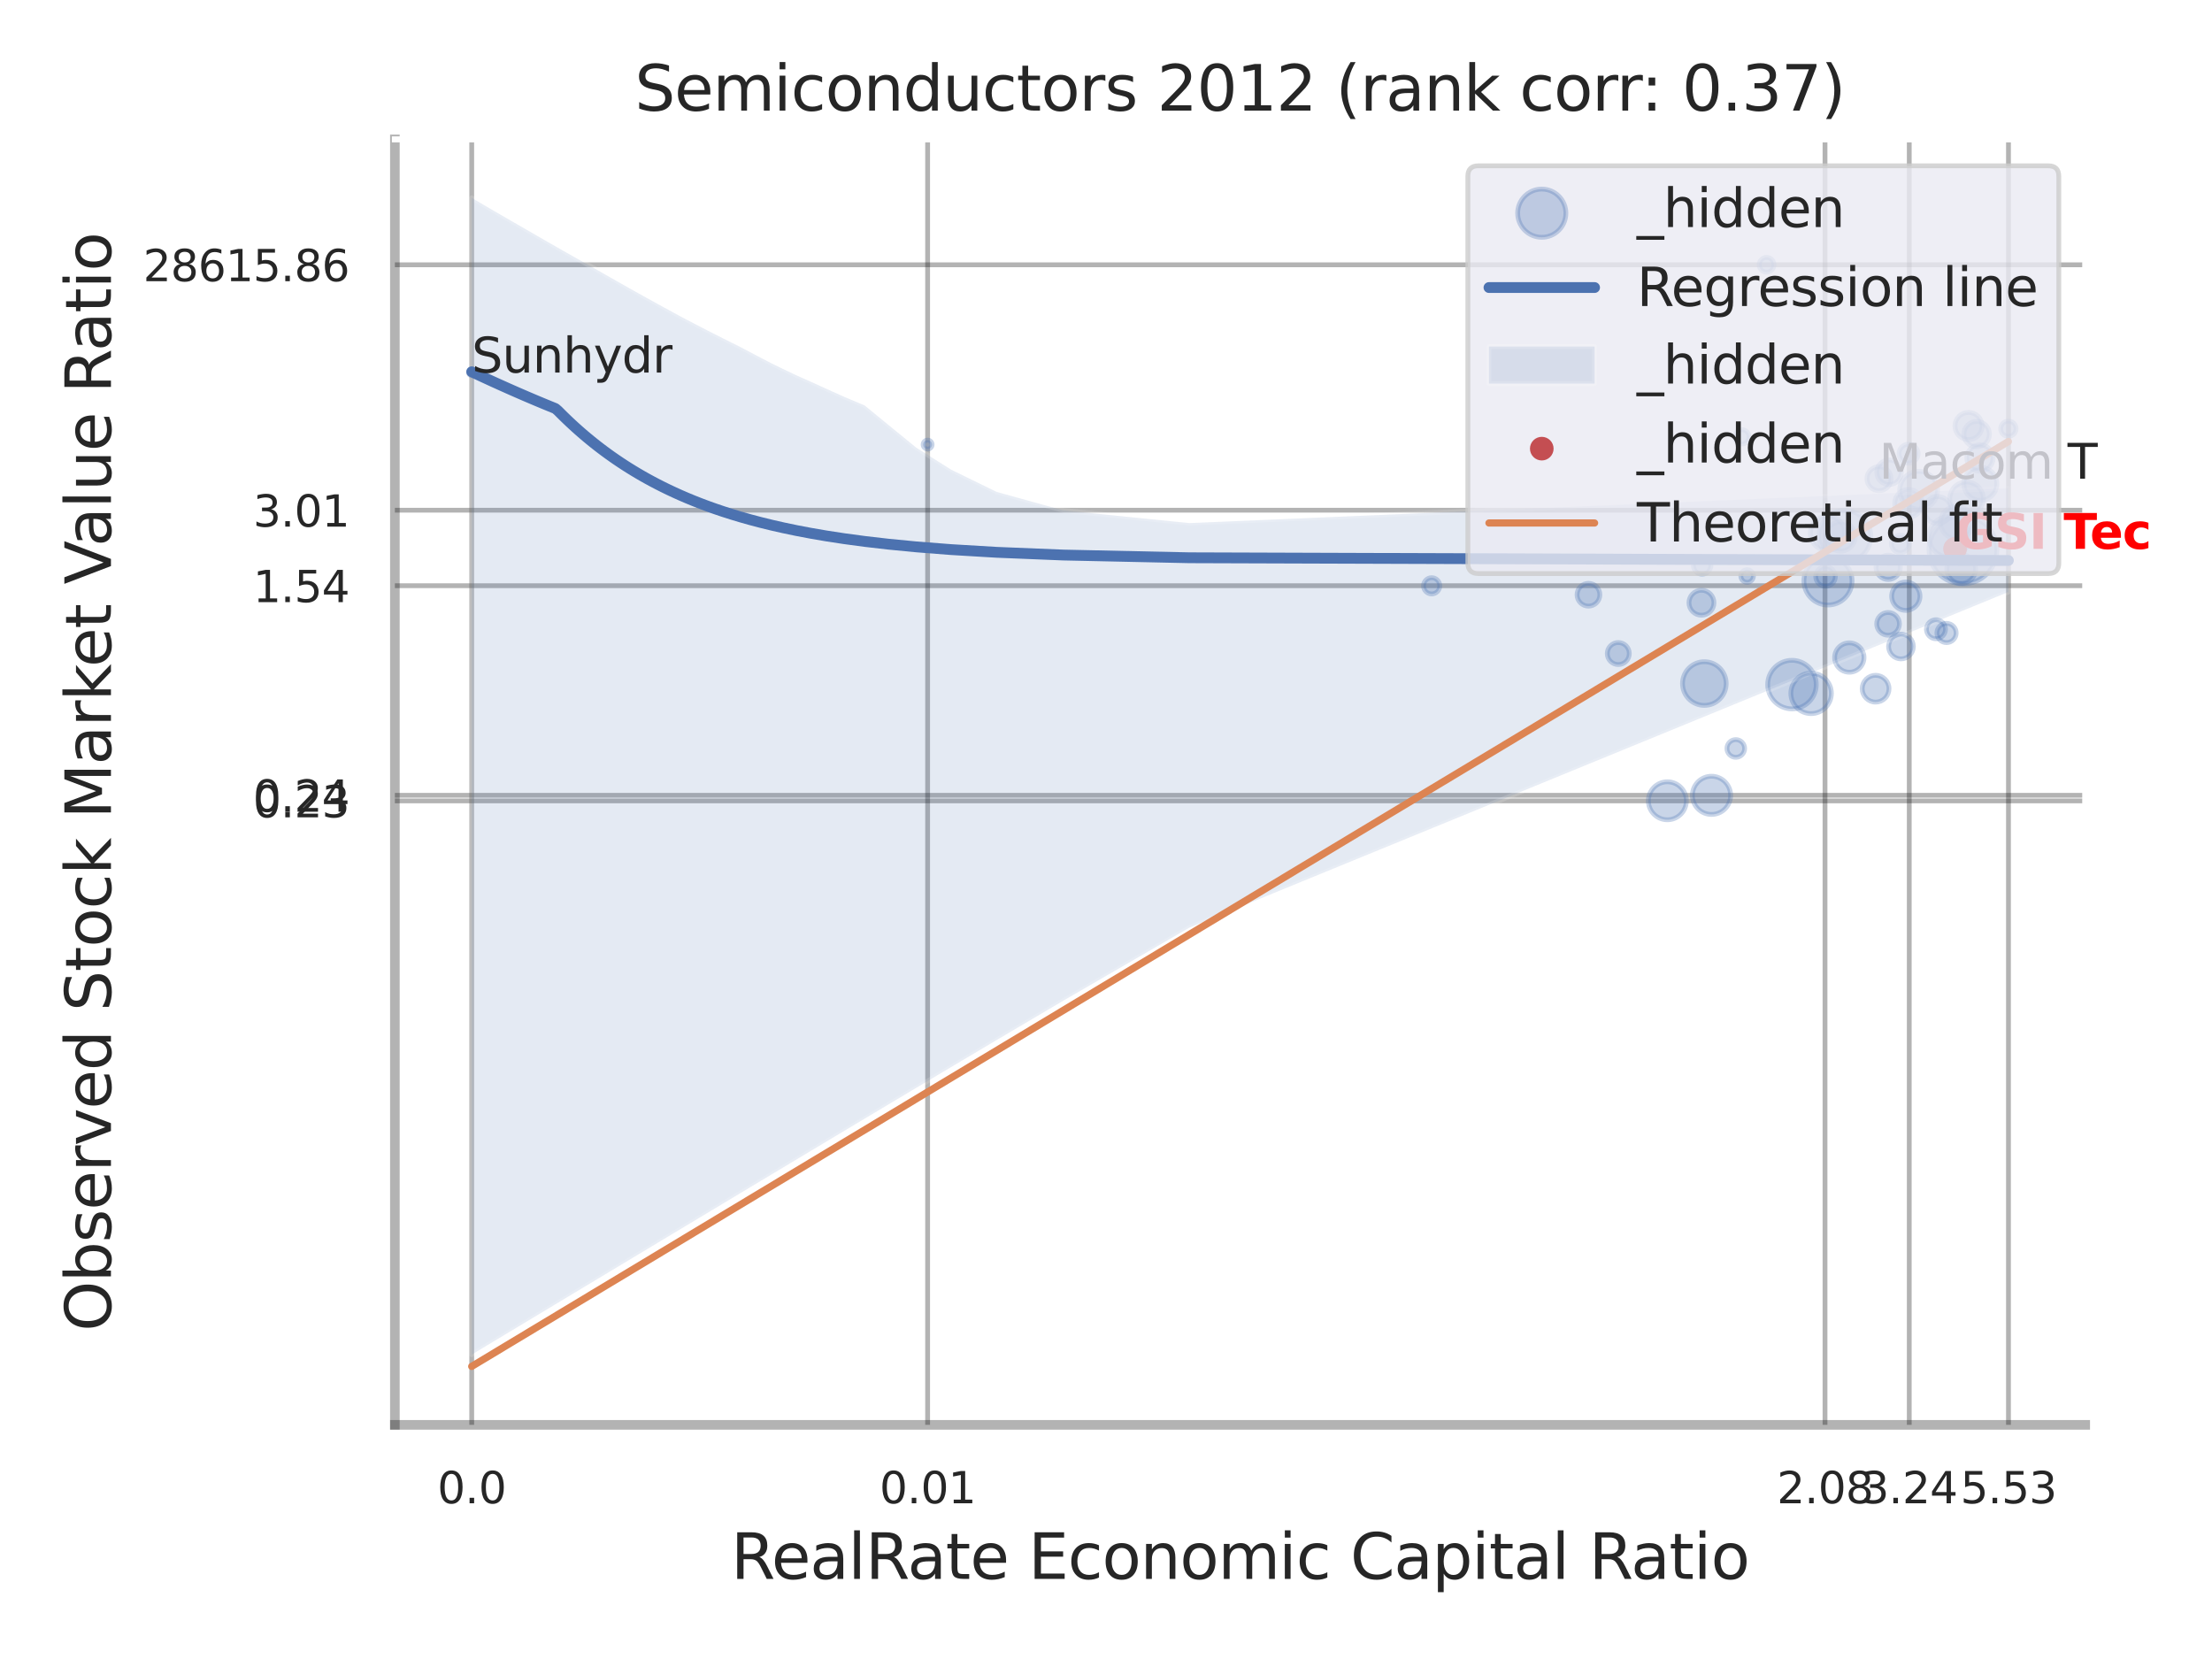 <?xml version="1.0" encoding="utf-8" standalone="no"?>
<!DOCTYPE svg PUBLIC "-//W3C//DTD SVG 1.1//EN"
  "http://www.w3.org/Graphics/SVG/1.1/DTD/svg11.dtd">
<svg xmlns:xlink="http://www.w3.org/1999/xlink" width="460.8pt" height="345.6pt" viewBox="0 0 460.8 345.6" xmlns="http://www.w3.org/2000/svg" version="1.1">
 <defs>
  <style type="text/css">*{stroke-linejoin: round; stroke-linecap: butt}</style>
 </defs>
 <g id="figure_1">
  <g id="patch_1">
   <path d="M 0 345.6 
L 460.8 345.6 
L 460.8 0 
L 0 0 
z
" style="fill: #ffffff"/>
  </g>
  <g id="axes_1">
   <g id="patch_2">
    <path d="M 82.26 296.82 
L 434.389 296.82 
L 434.389 29.04 
L 82.26 29.04 
z
" style="fill: #ffffff"/>
   </g>
   <g id="matplotlib.axis_1">
    <g id="xtick_1">
     <g id="line2d_1">
      <path d="M 98.266 296.82 
L 98.266 29.04 
" clip-path="url(#pd1b6cccd88)" style="fill: none; stroke: #000000; stroke-opacity: 0.3; stroke-linecap: round"/>
     </g>
     <g id="text_1">
      <!-- 0.0 -->
      <g style="fill: #262626" transform="translate(91.109 313.159) scale(0.09 -0.09)">
       <defs>
        <path id="DejaVuSans-30" d="M 2034 4250 
Q 1547 4250 1301 3770 
Q 1056 3291 1056 2328 
Q 1056 1369 1301 889 
Q 1547 409 2034 409 
Q 2525 409 2770 889 
Q 3016 1369 3016 2328 
Q 3016 3291 2770 3770 
Q 2525 4250 2034 4250 
z
M 2034 4750 
Q 2819 4750 3233 4129 
Q 3647 3509 3647 2328 
Q 3647 1150 3233 529 
Q 2819 -91 2034 -91 
Q 1250 -91 836 529 
Q 422 1150 422 2328 
Q 422 3509 836 4129 
Q 1250 4750 2034 4750 
z
" transform="scale(0.016)"/>
        <path id="DejaVuSans-2e" d="M 684 794 
L 1344 794 
L 1344 0 
L 684 0 
L 684 794 
z
" transform="scale(0.016)"/>
       </defs>
       <use xlink:href="#DejaVuSans-30"/>
       <use xlink:href="#DejaVuSans-2e" transform="translate(63.623 0)"/>
       <use xlink:href="#DejaVuSans-30" transform="translate(95.41 0)"/>
      </g>
     </g>
    </g>
    <g id="xtick_2">
     <g id="line2d_2">
      <path d="M 193.241 296.82 
L 193.241 29.04 
" clip-path="url(#pd1b6cccd88)" style="fill: none; stroke: #000000; stroke-opacity: 0.3; stroke-linecap: round"/>
     </g>
     <g id="text_2">
      <!-- 0.01 -->
      <g style="fill: #262626" transform="translate(183.221 313.159) scale(0.09 -0.09)">
       <defs>
        <path id="DejaVuSans-31" d="M 794 531 
L 1825 531 
L 1825 4091 
L 703 3866 
L 703 4441 
L 1819 4666 
L 2450 4666 
L 2450 531 
L 3481 531 
L 3481 0 
L 794 0 
L 794 531 
z
" transform="scale(0.016)"/>
       </defs>
       <use xlink:href="#DejaVuSans-30"/>
       <use xlink:href="#DejaVuSans-2e" transform="translate(63.623 0)"/>
       <use xlink:href="#DejaVuSans-30" transform="translate(95.41 0)"/>
       <use xlink:href="#DejaVuSans-31" transform="translate(159.033 0)"/>
      </g>
     </g>
    </g>
    <g id="xtick_3">
     <g id="line2d_3">
      <path d="M 380.183 296.82 
L 380.183 29.04 
" clip-path="url(#pd1b6cccd88)" style="fill: none; stroke: #000000; stroke-opacity: 0.3; stroke-linecap: round"/>
     </g>
     <g id="text_3">
      <!-- 2.08 -->
      <g style="fill: #262626" transform="translate(370.163 313.159) scale(0.09 -0.09)">
       <defs>
        <path id="DejaVuSans-32" d="M 1228 531 
L 3431 531 
L 3431 0 
L 469 0 
L 469 531 
Q 828 903 1448 1529 
Q 2069 2156 2228 2338 
Q 2531 2678 2651 2914 
Q 2772 3150 2772 3378 
Q 2772 3750 2511 3984 
Q 2250 4219 1831 4219 
Q 1534 4219 1204 4116 
Q 875 4013 500 3803 
L 500 4441 
Q 881 4594 1212 4672 
Q 1544 4750 1819 4750 
Q 2544 4750 2975 4387 
Q 3406 4025 3406 3419 
Q 3406 3131 3298 2873 
Q 3191 2616 2906 2266 
Q 2828 2175 2409 1742 
Q 1991 1309 1228 531 
z
" transform="scale(0.016)"/>
        <path id="DejaVuSans-38" d="M 2034 2216 
Q 1584 2216 1326 1975 
Q 1069 1734 1069 1313 
Q 1069 891 1326 650 
Q 1584 409 2034 409 
Q 2484 409 2743 651 
Q 3003 894 3003 1313 
Q 3003 1734 2745 1975 
Q 2488 2216 2034 2216 
z
M 1403 2484 
Q 997 2584 770 2862 
Q 544 3141 544 3541 
Q 544 4100 942 4425 
Q 1341 4750 2034 4750 
Q 2731 4750 3128 4425 
Q 3525 4100 3525 3541 
Q 3525 3141 3298 2862 
Q 3072 2584 2669 2484 
Q 3125 2378 3379 2068 
Q 3634 1759 3634 1313 
Q 3634 634 3220 271 
Q 2806 -91 2034 -91 
Q 1263 -91 848 271 
Q 434 634 434 1313 
Q 434 1759 690 2068 
Q 947 2378 1403 2484 
z
M 1172 3481 
Q 1172 3119 1398 2916 
Q 1625 2713 2034 2713 
Q 2441 2713 2670 2916 
Q 2900 3119 2900 3481 
Q 2900 3844 2670 4047 
Q 2441 4250 2034 4250 
Q 1625 4250 1398 4047 
Q 1172 3844 1172 3481 
z
" transform="scale(0.016)"/>
       </defs>
       <use xlink:href="#DejaVuSans-32"/>
       <use xlink:href="#DejaVuSans-2e" transform="translate(63.623 0)"/>
       <use xlink:href="#DejaVuSans-30" transform="translate(95.41 0)"/>
       <use xlink:href="#DejaVuSans-38" transform="translate(159.033 0)"/>
      </g>
     </g>
    </g>
    <g id="xtick_4">
     <g id="line2d_4">
      <path d="M 397.732 296.82 
L 397.732 29.04 
" clip-path="url(#pd1b6cccd88)" style="fill: none; stroke: #000000; stroke-opacity: 0.3; stroke-linecap: round"/>
     </g>
     <g id="text_4">
      <!-- 3.24 -->
      <g style="fill: #262626" transform="translate(387.712 313.159) scale(0.09 -0.09)">
       <defs>
        <path id="DejaVuSans-33" d="M 2597 2516 
Q 3050 2419 3304 2112 
Q 3559 1806 3559 1356 
Q 3559 666 3084 287 
Q 2609 -91 1734 -91 
Q 1441 -91 1130 -33 
Q 819 25 488 141 
L 488 750 
Q 750 597 1062 519 
Q 1375 441 1716 441 
Q 2309 441 2620 675 
Q 2931 909 2931 1356 
Q 2931 1769 2642 2001 
Q 2353 2234 1838 2234 
L 1294 2234 
L 1294 2753 
L 1863 2753 
Q 2328 2753 2575 2939 
Q 2822 3125 2822 3475 
Q 2822 3834 2567 4026 
Q 2313 4219 1838 4219 
Q 1578 4219 1281 4162 
Q 984 4106 628 3988 
L 628 4550 
Q 988 4650 1302 4700 
Q 1616 4750 1894 4750 
Q 2613 4750 3031 4423 
Q 3450 4097 3450 3541 
Q 3450 3153 3228 2886 
Q 3006 2619 2597 2516 
z
" transform="scale(0.016)"/>
        <path id="DejaVuSans-34" d="M 2419 4116 
L 825 1625 
L 2419 1625 
L 2419 4116 
z
M 2253 4666 
L 3047 4666 
L 3047 1625 
L 3713 1625 
L 3713 1100 
L 3047 1100 
L 3047 0 
L 2419 0 
L 2419 1100 
L 313 1100 
L 313 1709 
L 2253 4666 
z
" transform="scale(0.016)"/>
       </defs>
       <use xlink:href="#DejaVuSans-33"/>
       <use xlink:href="#DejaVuSans-2e" transform="translate(63.623 0)"/>
       <use xlink:href="#DejaVuSans-32" transform="translate(95.41 0)"/>
       <use xlink:href="#DejaVuSans-34" transform="translate(159.033 0)"/>
      </g>
     </g>
    </g>
    <g id="xtick_5">
     <g id="line2d_5">
      <path d="M 418.401 296.82 
L 418.401 29.04 
" clip-path="url(#pd1b6cccd88)" style="fill: none; stroke: #000000; stroke-opacity: 0.3; stroke-linecap: round"/>
     </g>
     <g id="text_5">
      <!-- 5.53 -->
      <g style="fill: #262626" transform="translate(408.381 313.159) scale(0.09 -0.09)">
       <defs>
        <path id="DejaVuSans-35" d="M 691 4666 
L 3169 4666 
L 3169 4134 
L 1269 4134 
L 1269 2991 
Q 1406 3038 1543 3061 
Q 1681 3084 1819 3084 
Q 2600 3084 3056 2656 
Q 3513 2228 3513 1497 
Q 3513 744 3044 326 
Q 2575 -91 1722 -91 
Q 1428 -91 1123 -41 
Q 819 9 494 109 
L 494 744 
Q 775 591 1075 516 
Q 1375 441 1709 441 
Q 2250 441 2565 725 
Q 2881 1009 2881 1497 
Q 2881 1984 2565 2268 
Q 2250 2553 1709 2553 
Q 1456 2553 1204 2497 
Q 953 2441 691 2322 
L 691 4666 
z
" transform="scale(0.016)"/>
       </defs>
       <use xlink:href="#DejaVuSans-35"/>
       <use xlink:href="#DejaVuSans-2e" transform="translate(63.623 0)"/>
       <use xlink:href="#DejaVuSans-35" transform="translate(95.41 0)"/>
       <use xlink:href="#DejaVuSans-33" transform="translate(159.033 0)"/>
      </g>
     </g>
    </g>
    <g id="xtick_6"/>
    <g id="xtick_7"/>
    <g id="xtick_8"/>
    <g id="xtick_9"/>
    <g id="xtick_10"/>
    <g id="xtick_11"/>
    <g id="text_6">
     <!-- RealRate Economic Capital Ratio -->
     <g style="fill: #262626" transform="translate(152.271 328.908) scale(0.13 -0.13)">
      <defs>
       <path id="DejaVuSans-52" d="M 2841 2188 
Q 3044 2119 3236 1894 
Q 3428 1669 3622 1275 
L 4263 0 
L 3584 0 
L 2988 1197 
Q 2756 1666 2539 1819 
Q 2322 1972 1947 1972 
L 1259 1972 
L 1259 0 
L 628 0 
L 628 4666 
L 2053 4666 
Q 2853 4666 3247 4331 
Q 3641 3997 3641 3322 
Q 3641 2881 3436 2590 
Q 3231 2300 2841 2188 
z
M 1259 4147 
L 1259 2491 
L 2053 2491 
Q 2509 2491 2742 2702 
Q 2975 2913 2975 3322 
Q 2975 3731 2742 3939 
Q 2509 4147 2053 4147 
L 1259 4147 
z
" transform="scale(0.016)"/>
       <path id="DejaVuSans-65" d="M 3597 1894 
L 3597 1613 
L 953 1613 
Q 991 1019 1311 708 
Q 1631 397 2203 397 
Q 2534 397 2845 478 
Q 3156 559 3463 722 
L 3463 178 
Q 3153 47 2828 -22 
Q 2503 -91 2169 -91 
Q 1331 -91 842 396 
Q 353 884 353 1716 
Q 353 2575 817 3079 
Q 1281 3584 2069 3584 
Q 2775 3584 3186 3129 
Q 3597 2675 3597 1894 
z
M 3022 2063 
Q 3016 2534 2758 2815 
Q 2500 3097 2075 3097 
Q 1594 3097 1305 2825 
Q 1016 2553 972 2059 
L 3022 2063 
z
" transform="scale(0.016)"/>
       <path id="DejaVuSans-61" d="M 2194 1759 
Q 1497 1759 1228 1600 
Q 959 1441 959 1056 
Q 959 750 1161 570 
Q 1363 391 1709 391 
Q 2188 391 2477 730 
Q 2766 1069 2766 1631 
L 2766 1759 
L 2194 1759 
z
M 3341 1997 
L 3341 0 
L 2766 0 
L 2766 531 
Q 2569 213 2275 61 
Q 1981 -91 1556 -91 
Q 1019 -91 701 211 
Q 384 513 384 1019 
Q 384 1609 779 1909 
Q 1175 2209 1959 2209 
L 2766 2209 
L 2766 2266 
Q 2766 2663 2505 2880 
Q 2244 3097 1772 3097 
Q 1472 3097 1187 3025 
Q 903 2953 641 2809 
L 641 3341 
Q 956 3463 1253 3523 
Q 1550 3584 1831 3584 
Q 2591 3584 2966 3190 
Q 3341 2797 3341 1997 
z
" transform="scale(0.016)"/>
       <path id="DejaVuSans-6c" d="M 603 4863 
L 1178 4863 
L 1178 0 
L 603 0 
L 603 4863 
z
" transform="scale(0.016)"/>
       <path id="DejaVuSans-74" d="M 1172 4494 
L 1172 3500 
L 2356 3500 
L 2356 3053 
L 1172 3053 
L 1172 1153 
Q 1172 725 1289 603 
Q 1406 481 1766 481 
L 2356 481 
L 2356 0 
L 1766 0 
Q 1100 0 847 248 
Q 594 497 594 1153 
L 594 3053 
L 172 3053 
L 172 3500 
L 594 3500 
L 594 4494 
L 1172 4494 
z
" transform="scale(0.016)"/>
       <path id="DejaVuSans-20" transform="scale(0.016)"/>
       <path id="DejaVuSans-45" d="M 628 4666 
L 3578 4666 
L 3578 4134 
L 1259 4134 
L 1259 2753 
L 3481 2753 
L 3481 2222 
L 1259 2222 
L 1259 531 
L 3634 531 
L 3634 0 
L 628 0 
L 628 4666 
z
" transform="scale(0.016)"/>
       <path id="DejaVuSans-63" d="M 3122 3366 
L 3122 2828 
Q 2878 2963 2633 3030 
Q 2388 3097 2138 3097 
Q 1578 3097 1268 2742 
Q 959 2388 959 1747 
Q 959 1106 1268 751 
Q 1578 397 2138 397 
Q 2388 397 2633 464 
Q 2878 531 3122 666 
L 3122 134 
Q 2881 22 2623 -34 
Q 2366 -91 2075 -91 
Q 1284 -91 818 406 
Q 353 903 353 1747 
Q 353 2603 823 3093 
Q 1294 3584 2113 3584 
Q 2378 3584 2631 3529 
Q 2884 3475 3122 3366 
z
" transform="scale(0.016)"/>
       <path id="DejaVuSans-6f" d="M 1959 3097 
Q 1497 3097 1228 2736 
Q 959 2375 959 1747 
Q 959 1119 1226 758 
Q 1494 397 1959 397 
Q 2419 397 2687 759 
Q 2956 1122 2956 1747 
Q 2956 2369 2687 2733 
Q 2419 3097 1959 3097 
z
M 1959 3584 
Q 2709 3584 3137 3096 
Q 3566 2609 3566 1747 
Q 3566 888 3137 398 
Q 2709 -91 1959 -91 
Q 1206 -91 779 398 
Q 353 888 353 1747 
Q 353 2609 779 3096 
Q 1206 3584 1959 3584 
z
" transform="scale(0.016)"/>
       <path id="DejaVuSans-6e" d="M 3513 2113 
L 3513 0 
L 2938 0 
L 2938 2094 
Q 2938 2591 2744 2837 
Q 2550 3084 2163 3084 
Q 1697 3084 1428 2787 
Q 1159 2491 1159 1978 
L 1159 0 
L 581 0 
L 581 3500 
L 1159 3500 
L 1159 2956 
Q 1366 3272 1645 3428 
Q 1925 3584 2291 3584 
Q 2894 3584 3203 3211 
Q 3513 2838 3513 2113 
z
" transform="scale(0.016)"/>
       <path id="DejaVuSans-6d" d="M 3328 2828 
Q 3544 3216 3844 3400 
Q 4144 3584 4550 3584 
Q 5097 3584 5394 3201 
Q 5691 2819 5691 2113 
L 5691 0 
L 5113 0 
L 5113 2094 
Q 5113 2597 4934 2840 
Q 4756 3084 4391 3084 
Q 3944 3084 3684 2787 
Q 3425 2491 3425 1978 
L 3425 0 
L 2847 0 
L 2847 2094 
Q 2847 2600 2669 2842 
Q 2491 3084 2119 3084 
Q 1678 3084 1418 2786 
Q 1159 2488 1159 1978 
L 1159 0 
L 581 0 
L 581 3500 
L 1159 3500 
L 1159 2956 
Q 1356 3278 1631 3431 
Q 1906 3584 2284 3584 
Q 2666 3584 2933 3390 
Q 3200 3197 3328 2828 
z
" transform="scale(0.016)"/>
       <path id="DejaVuSans-69" d="M 603 3500 
L 1178 3500 
L 1178 0 
L 603 0 
L 603 3500 
z
M 603 4863 
L 1178 4863 
L 1178 4134 
L 603 4134 
L 603 4863 
z
" transform="scale(0.016)"/>
       <path id="DejaVuSans-43" d="M 4122 4306 
L 4122 3641 
Q 3803 3938 3442 4084 
Q 3081 4231 2675 4231 
Q 1875 4231 1450 3742 
Q 1025 3253 1025 2328 
Q 1025 1406 1450 917 
Q 1875 428 2675 428 
Q 3081 428 3442 575 
Q 3803 722 4122 1019 
L 4122 359 
Q 3791 134 3420 21 
Q 3050 -91 2638 -91 
Q 1578 -91 968 557 
Q 359 1206 359 2328 
Q 359 3453 968 4101 
Q 1578 4750 2638 4750 
Q 3056 4750 3426 4639 
Q 3797 4528 4122 4306 
z
" transform="scale(0.016)"/>
       <path id="DejaVuSans-70" d="M 1159 525 
L 1159 -1331 
L 581 -1331 
L 581 3500 
L 1159 3500 
L 1159 2969 
Q 1341 3281 1617 3432 
Q 1894 3584 2278 3584 
Q 2916 3584 3314 3078 
Q 3713 2572 3713 1747 
Q 3713 922 3314 415 
Q 2916 -91 2278 -91 
Q 1894 -91 1617 61 
Q 1341 213 1159 525 
z
M 3116 1747 
Q 3116 2381 2855 2742 
Q 2594 3103 2138 3103 
Q 1681 3103 1420 2742 
Q 1159 2381 1159 1747 
Q 1159 1113 1420 752 
Q 1681 391 2138 391 
Q 2594 391 2855 752 
Q 3116 1113 3116 1747 
z
" transform="scale(0.016)"/>
      </defs>
      <use xlink:href="#DejaVuSans-52"/>
      <use xlink:href="#DejaVuSans-65" transform="translate(64.982 0)"/>
      <use xlink:href="#DejaVuSans-61" transform="translate(126.506 0)"/>
      <use xlink:href="#DejaVuSans-6c" transform="translate(187.785 0)"/>
      <use xlink:href="#DejaVuSans-52" transform="translate(215.568 0)"/>
      <use xlink:href="#DejaVuSans-61" transform="translate(282.801 0)"/>
      <use xlink:href="#DejaVuSans-74" transform="translate(344.08 0)"/>
      <use xlink:href="#DejaVuSans-65" transform="translate(383.289 0)"/>
      <use xlink:href="#DejaVuSans-20" transform="translate(444.812 0)"/>
      <use xlink:href="#DejaVuSans-45" transform="translate(476.6 0)"/>
      <use xlink:href="#DejaVuSans-63" transform="translate(539.783 0)"/>
      <use xlink:href="#DejaVuSans-6f" transform="translate(594.764 0)"/>
      <use xlink:href="#DejaVuSans-6e" transform="translate(655.945 0)"/>
      <use xlink:href="#DejaVuSans-6f" transform="translate(719.324 0)"/>
      <use xlink:href="#DejaVuSans-6d" transform="translate(780.506 0)"/>
      <use xlink:href="#DejaVuSans-69" transform="translate(877.918 0)"/>
      <use xlink:href="#DejaVuSans-63" transform="translate(905.701 0)"/>
      <use xlink:href="#DejaVuSans-20" transform="translate(960.682 0)"/>
      <use xlink:href="#DejaVuSans-43" transform="translate(992.469 0)"/>
      <use xlink:href="#DejaVuSans-61" transform="translate(1062.293 0)"/>
      <use xlink:href="#DejaVuSans-70" transform="translate(1123.572 0)"/>
      <use xlink:href="#DejaVuSans-69" transform="translate(1187.049 0)"/>
      <use xlink:href="#DejaVuSans-74" transform="translate(1214.832 0)"/>
      <use xlink:href="#DejaVuSans-61" transform="translate(1254.041 0)"/>
      <use xlink:href="#DejaVuSans-6c" transform="translate(1315.32 0)"/>
      <use xlink:href="#DejaVuSans-20" transform="translate(1343.104 0)"/>
      <use xlink:href="#DejaVuSans-52" transform="translate(1374.891 0)"/>
      <use xlink:href="#DejaVuSans-61" transform="translate(1442.123 0)"/>
      <use xlink:href="#DejaVuSans-74" transform="translate(1503.402 0)"/>
      <use xlink:href="#DejaVuSans-69" transform="translate(1542.611 0)"/>
      <use xlink:href="#DejaVuSans-6f" transform="translate(1570.395 0)"/>
     </g>
    </g>
   </g>
   <g id="matplotlib.axis_2">
    <g id="ytick_1">
     <g id="line2d_6">
      <path d="M 82.26 166.844 
L 434.389 166.844 
" clip-path="url(#pd1b6cccd88)" style="fill: none; stroke: #000000; stroke-opacity: 0.3; stroke-linecap: round"/>
     </g>
     <g id="text_7">
      <!-- 0.23 -->
      <g style="fill: #262626" transform="translate(52.721 170.264) scale(0.09 -0.09)">
       <use xlink:href="#DejaVuSans-30"/>
       <use xlink:href="#DejaVuSans-2e" transform="translate(63.623 0)"/>
       <use xlink:href="#DejaVuSans-32" transform="translate(95.41 0)"/>
       <use xlink:href="#DejaVuSans-33" transform="translate(159.033 0)"/>
      </g>
     </g>
    </g>
    <g id="ytick_2">
     <g id="line2d_7">
      <path d="M 82.26 165.671 
L 434.389 165.671 
" clip-path="url(#pd1b6cccd88)" style="fill: none; stroke: #000000; stroke-opacity: 0.3; stroke-linecap: round"/>
     </g>
     <g id="text_8">
      <!-- 0.24 -->
      <g style="fill: #262626" transform="translate(52.721 169.09) scale(0.09 -0.09)">
       <use xlink:href="#DejaVuSans-30"/>
       <use xlink:href="#DejaVuSans-2e" transform="translate(63.623 0)"/>
       <use xlink:href="#DejaVuSans-32" transform="translate(95.41 0)"/>
       <use xlink:href="#DejaVuSans-34" transform="translate(159.033 0)"/>
      </g>
     </g>
    </g>
    <g id="ytick_3">
     <g id="line2d_8">
      <path d="M 82.26 122.013 
L 434.389 122.013 
" clip-path="url(#pd1b6cccd88)" style="fill: none; stroke: #000000; stroke-opacity: 0.3; stroke-linecap: round"/>
     </g>
     <g id="text_9">
      <!-- 1.54 -->
      <g style="fill: #262626" transform="translate(52.721 125.432) scale(0.09 -0.09)">
       <use xlink:href="#DejaVuSans-31"/>
       <use xlink:href="#DejaVuSans-2e" transform="translate(63.623 0)"/>
       <use xlink:href="#DejaVuSans-35" transform="translate(95.41 0)"/>
       <use xlink:href="#DejaVuSans-34" transform="translate(159.033 0)"/>
      </g>
     </g>
    </g>
    <g id="ytick_4">
     <g id="line2d_9">
      <path d="M 82.26 106.287 
L 434.389 106.287 
" clip-path="url(#pd1b6cccd88)" style="fill: none; stroke: #000000; stroke-opacity: 0.3; stroke-linecap: round"/>
     </g>
     <g id="text_10">
      <!-- 3.01 -->
      <g style="fill: #262626" transform="translate(52.721 109.706) scale(0.09 -0.09)">
       <use xlink:href="#DejaVuSans-33"/>
       <use xlink:href="#DejaVuSans-2e" transform="translate(63.623 0)"/>
       <use xlink:href="#DejaVuSans-30" transform="translate(95.41 0)"/>
       <use xlink:href="#DejaVuSans-31" transform="translate(159.033 0)"/>
      </g>
     </g>
    </g>
    <g id="ytick_5">
     <g id="line2d_10">
      <path d="M 82.26 55.16 
L 434.389 55.16 
" clip-path="url(#pd1b6cccd88)" style="fill: none; stroke: #000000; stroke-opacity: 0.3; stroke-linecap: round"/>
     </g>
     <g id="text_11">
      <!-- 28615.86 -->
      <g style="fill: #262626" transform="translate(29.816 58.579) scale(0.09 -0.09)">
       <defs>
        <path id="DejaVuSans-36" d="M 2113 2584 
Q 1688 2584 1439 2293 
Q 1191 2003 1191 1497 
Q 1191 994 1439 701 
Q 1688 409 2113 409 
Q 2538 409 2786 701 
Q 3034 994 3034 1497 
Q 3034 2003 2786 2293 
Q 2538 2584 2113 2584 
z
M 3366 4563 
L 3366 3988 
Q 3128 4100 2886 4159 
Q 2644 4219 2406 4219 
Q 1781 4219 1451 3797 
Q 1122 3375 1075 2522 
Q 1259 2794 1537 2939 
Q 1816 3084 2150 3084 
Q 2853 3084 3261 2657 
Q 3669 2231 3669 1497 
Q 3669 778 3244 343 
Q 2819 -91 2113 -91 
Q 1303 -91 875 529 
Q 447 1150 447 2328 
Q 447 3434 972 4092 
Q 1497 4750 2381 4750 
Q 2619 4750 2861 4703 
Q 3103 4656 3366 4563 
z
" transform="scale(0.016)"/>
       </defs>
       <use xlink:href="#DejaVuSans-32"/>
       <use xlink:href="#DejaVuSans-38" transform="translate(63.623 0)"/>
       <use xlink:href="#DejaVuSans-36" transform="translate(127.246 0)"/>
       <use xlink:href="#DejaVuSans-31" transform="translate(190.869 0)"/>
       <use xlink:href="#DejaVuSans-35" transform="translate(254.492 0)"/>
       <use xlink:href="#DejaVuSans-2e" transform="translate(318.115 0)"/>
       <use xlink:href="#DejaVuSans-38" transform="translate(349.902 0)"/>
       <use xlink:href="#DejaVuSans-36" transform="translate(413.525 0)"/>
      </g>
     </g>
    </g>
    <g id="ytick_6"/>
    <g id="ytick_7"/>
    <g id="ytick_8"/>
    <g id="ytick_9"/>
    <g id="ytick_10"/>
    <g id="ytick_11"/>
    <g id="ytick_12"/>
    <g id="text_12">
     <!-- Observed Stock Market Value Ratio -->
     <g style="fill: #262626" transform="translate(23.112 277.332) rotate(-90) scale(0.13 -0.13)">
      <defs>
       <path id="DejaVuSans-4f" d="M 2522 4238 
Q 1834 4238 1429 3725 
Q 1025 3213 1025 2328 
Q 1025 1447 1429 934 
Q 1834 422 2522 422 
Q 3209 422 3611 934 
Q 4013 1447 4013 2328 
Q 4013 3213 3611 3725 
Q 3209 4238 2522 4238 
z
M 2522 4750 
Q 3503 4750 4090 4092 
Q 4678 3434 4678 2328 
Q 4678 1225 4090 567 
Q 3503 -91 2522 -91 
Q 1538 -91 948 565 
Q 359 1222 359 2328 
Q 359 3434 948 4092 
Q 1538 4750 2522 4750 
z
" transform="scale(0.016)"/>
       <path id="DejaVuSans-62" d="M 3116 1747 
Q 3116 2381 2855 2742 
Q 2594 3103 2138 3103 
Q 1681 3103 1420 2742 
Q 1159 2381 1159 1747 
Q 1159 1113 1420 752 
Q 1681 391 2138 391 
Q 2594 391 2855 752 
Q 3116 1113 3116 1747 
z
M 1159 2969 
Q 1341 3281 1617 3432 
Q 1894 3584 2278 3584 
Q 2916 3584 3314 3078 
Q 3713 2572 3713 1747 
Q 3713 922 3314 415 
Q 2916 -91 2278 -91 
Q 1894 -91 1617 61 
Q 1341 213 1159 525 
L 1159 0 
L 581 0 
L 581 4863 
L 1159 4863 
L 1159 2969 
z
" transform="scale(0.016)"/>
       <path id="DejaVuSans-73" d="M 2834 3397 
L 2834 2853 
Q 2591 2978 2328 3040 
Q 2066 3103 1784 3103 
Q 1356 3103 1142 2972 
Q 928 2841 928 2578 
Q 928 2378 1081 2264 
Q 1234 2150 1697 2047 
L 1894 2003 
Q 2506 1872 2764 1633 
Q 3022 1394 3022 966 
Q 3022 478 2636 193 
Q 2250 -91 1575 -91 
Q 1294 -91 989 -36 
Q 684 19 347 128 
L 347 722 
Q 666 556 975 473 
Q 1284 391 1588 391 
Q 1994 391 2212 530 
Q 2431 669 2431 922 
Q 2431 1156 2273 1281 
Q 2116 1406 1581 1522 
L 1381 1569 
Q 847 1681 609 1914 
Q 372 2147 372 2553 
Q 372 3047 722 3315 
Q 1072 3584 1716 3584 
Q 2034 3584 2315 3537 
Q 2597 3491 2834 3397 
z
" transform="scale(0.016)"/>
       <path id="DejaVuSans-72" d="M 2631 2963 
Q 2534 3019 2420 3045 
Q 2306 3072 2169 3072 
Q 1681 3072 1420 2755 
Q 1159 2438 1159 1844 
L 1159 0 
L 581 0 
L 581 3500 
L 1159 3500 
L 1159 2956 
Q 1341 3275 1631 3429 
Q 1922 3584 2338 3584 
Q 2397 3584 2469 3576 
Q 2541 3569 2628 3553 
L 2631 2963 
z
" transform="scale(0.016)"/>
       <path id="DejaVuSans-76" d="M 191 3500 
L 800 3500 
L 1894 563 
L 2988 3500 
L 3597 3500 
L 2284 0 
L 1503 0 
L 191 3500 
z
" transform="scale(0.016)"/>
       <path id="DejaVuSans-64" d="M 2906 2969 
L 2906 4863 
L 3481 4863 
L 3481 0 
L 2906 0 
L 2906 525 
Q 2725 213 2448 61 
Q 2172 -91 1784 -91 
Q 1150 -91 751 415 
Q 353 922 353 1747 
Q 353 2572 751 3078 
Q 1150 3584 1784 3584 
Q 2172 3584 2448 3432 
Q 2725 3281 2906 2969 
z
M 947 1747 
Q 947 1113 1208 752 
Q 1469 391 1925 391 
Q 2381 391 2643 752 
Q 2906 1113 2906 1747 
Q 2906 2381 2643 2742 
Q 2381 3103 1925 3103 
Q 1469 3103 1208 2742 
Q 947 2381 947 1747 
z
" transform="scale(0.016)"/>
       <path id="DejaVuSans-53" d="M 3425 4513 
L 3425 3897 
Q 3066 4069 2747 4153 
Q 2428 4238 2131 4238 
Q 1616 4238 1336 4038 
Q 1056 3838 1056 3469 
Q 1056 3159 1242 3001 
Q 1428 2844 1947 2747 
L 2328 2669 
Q 3034 2534 3370 2195 
Q 3706 1856 3706 1288 
Q 3706 609 3251 259 
Q 2797 -91 1919 -91 
Q 1588 -91 1214 -16 
Q 841 59 441 206 
L 441 856 
Q 825 641 1194 531 
Q 1563 422 1919 422 
Q 2459 422 2753 634 
Q 3047 847 3047 1241 
Q 3047 1584 2836 1778 
Q 2625 1972 2144 2069 
L 1759 2144 
Q 1053 2284 737 2584 
Q 422 2884 422 3419 
Q 422 4038 858 4394 
Q 1294 4750 2059 4750 
Q 2388 4750 2728 4690 
Q 3069 4631 3425 4513 
z
" transform="scale(0.016)"/>
       <path id="DejaVuSans-6b" d="M 581 4863 
L 1159 4863 
L 1159 1991 
L 2875 3500 
L 3609 3500 
L 1753 1863 
L 3688 0 
L 2938 0 
L 1159 1709 
L 1159 0 
L 581 0 
L 581 4863 
z
" transform="scale(0.016)"/>
       <path id="DejaVuSans-4d" d="M 628 4666 
L 1569 4666 
L 2759 1491 
L 3956 4666 
L 4897 4666 
L 4897 0 
L 4281 0 
L 4281 4097 
L 3078 897 
L 2444 897 
L 1241 4097 
L 1241 0 
L 628 0 
L 628 4666 
z
" transform="scale(0.016)"/>
       <path id="DejaVuSans-56" d="M 1831 0 
L 50 4666 
L 709 4666 
L 2188 738 
L 3669 4666 
L 4325 4666 
L 2547 0 
L 1831 0 
z
" transform="scale(0.016)"/>
       <path id="DejaVuSans-75" d="M 544 1381 
L 544 3500 
L 1119 3500 
L 1119 1403 
Q 1119 906 1312 657 
Q 1506 409 1894 409 
Q 2359 409 2629 706 
Q 2900 1003 2900 1516 
L 2900 3500 
L 3475 3500 
L 3475 0 
L 2900 0 
L 2900 538 
Q 2691 219 2414 64 
Q 2138 -91 1772 -91 
Q 1169 -91 856 284 
Q 544 659 544 1381 
z
M 1991 3584 
L 1991 3584 
z
" transform="scale(0.016)"/>
      </defs>
      <use xlink:href="#DejaVuSans-4f"/>
      <use xlink:href="#DejaVuSans-62" transform="translate(78.711 0)"/>
      <use xlink:href="#DejaVuSans-73" transform="translate(142.188 0)"/>
      <use xlink:href="#DejaVuSans-65" transform="translate(194.287 0)"/>
      <use xlink:href="#DejaVuSans-72" transform="translate(255.811 0)"/>
      <use xlink:href="#DejaVuSans-76" transform="translate(296.924 0)"/>
      <use xlink:href="#DejaVuSans-65" transform="translate(356.104 0)"/>
      <use xlink:href="#DejaVuSans-64" transform="translate(417.627 0)"/>
      <use xlink:href="#DejaVuSans-20" transform="translate(481.104 0)"/>
      <use xlink:href="#DejaVuSans-53" transform="translate(512.891 0)"/>
      <use xlink:href="#DejaVuSans-74" transform="translate(576.367 0)"/>
      <use xlink:href="#DejaVuSans-6f" transform="translate(615.576 0)"/>
      <use xlink:href="#DejaVuSans-63" transform="translate(676.758 0)"/>
      <use xlink:href="#DejaVuSans-6b" transform="translate(731.738 0)"/>
      <use xlink:href="#DejaVuSans-20" transform="translate(789.648 0)"/>
      <use xlink:href="#DejaVuSans-4d" transform="translate(821.436 0)"/>
      <use xlink:href="#DejaVuSans-61" transform="translate(907.715 0)"/>
      <use xlink:href="#DejaVuSans-72" transform="translate(968.994 0)"/>
      <use xlink:href="#DejaVuSans-6b" transform="translate(1010.107 0)"/>
      <use xlink:href="#DejaVuSans-65" transform="translate(1064.393 0)"/>
      <use xlink:href="#DejaVuSans-74" transform="translate(1125.916 0)"/>
      <use xlink:href="#DejaVuSans-20" transform="translate(1165.125 0)"/>
      <use xlink:href="#DejaVuSans-56" transform="translate(1196.912 0)"/>
      <use xlink:href="#DejaVuSans-61" transform="translate(1257.57 0)"/>
      <use xlink:href="#DejaVuSans-6c" transform="translate(1318.85 0)"/>
      <use xlink:href="#DejaVuSans-75" transform="translate(1346.633 0)"/>
      <use xlink:href="#DejaVuSans-65" transform="translate(1410.012 0)"/>
      <use xlink:href="#DejaVuSans-20" transform="translate(1471.535 0)"/>
      <use xlink:href="#DejaVuSans-52" transform="translate(1503.322 0)"/>
      <use xlink:href="#DejaVuSans-61" transform="translate(1570.555 0)"/>
      <use xlink:href="#DejaVuSans-74" transform="translate(1631.834 0)"/>
      <use xlink:href="#DejaVuSans-69" transform="translate(1671.043 0)"/>
      <use xlink:href="#DejaVuSans-6f" transform="translate(1698.826 0)"/>
     </g>
    </g>
   </g>
   <g id="PathCollection_1">
    <path d="M 355.049 146.947 
C 356.256 146.947 357.414 146.467 358.267 145.614 
C 359.121 144.761 359.6 143.603 359.6 142.396 
C 359.6 141.189 359.121 140.031 358.267 139.178 
C 357.414 138.324 356.256 137.845 355.049 137.845 
C 353.842 137.845 352.685 138.324 351.831 139.178 
C 350.978 140.031 350.498 141.189 350.498 142.396 
C 350.498 143.603 350.978 144.761 351.831 145.614 
C 352.685 146.467 353.842 146.947 355.049 146.947 
z
" clip-path="url(#pd1b6cccd88)" style="fill: #4c72b0; fill-opacity: 0.3; stroke: #4c72b0; stroke-opacity: 0.3"/>
    <path d="M 409.671 107.36 
C 410.595 107.36 411.482 106.993 412.136 106.339 
C 412.79 105.685 413.157 104.798 413.157 103.873 
C 413.157 102.949 412.79 102.062 412.136 101.408 
C 411.482 100.754 410.595 100.387 409.671 100.387 
C 408.746 100.387 407.859 100.754 407.205 101.408 
C 406.552 102.062 406.184 102.949 406.184 103.873 
C 406.184 104.798 406.552 105.685 407.205 106.339 
C 407.859 106.993 408.746 107.36 409.671 107.36 
z
" clip-path="url(#pd1b6cccd88)" style="fill: #4c72b0; fill-opacity: 0.3; stroke: #4c72b0; stroke-opacity: 0.3"/>
    <path d="M 399.688 106.086 
C 400.736 106.086 401.741 105.67 402.482 104.929 
C 403.223 104.188 403.639 103.183 403.639 102.135 
C 403.639 101.088 403.223 100.083 402.482 99.342 
C 401.741 98.601 400.736 98.185 399.688 98.185 
C 398.641 98.185 397.636 98.601 396.895 99.342 
C 396.154 100.083 395.738 101.088 395.738 102.135 
C 395.738 103.183 396.154 104.188 396.895 104.929 
C 397.636 105.67 398.641 106.086 399.688 106.086 
z
" clip-path="url(#pd1b6cccd88)" style="fill: #4c72b0; fill-opacity: 0.3; stroke: #4c72b0; stroke-opacity: 0.3"/>
    <path d="M 380.804 126.036 
C 382.134 126.036 383.409 125.508 384.35 124.567 
C 385.29 123.627 385.818 122.351 385.818 121.022 
C 385.818 119.692 385.29 118.416 384.35 117.476 
C 383.409 116.536 382.134 116.007 380.804 116.007 
C 379.474 116.007 378.199 116.536 377.259 117.476 
C 376.318 118.416 375.79 119.692 375.79 121.022 
C 375.79 122.351 376.318 123.627 377.259 124.567 
C 378.199 125.508 379.474 126.036 380.804 126.036 
z
" clip-path="url(#pd1b6cccd88)" style="fill: #4c72b0; fill-opacity: 0.3; stroke: #4c72b0; stroke-opacity: 0.3"/>
    <path d="M 397.019 127.153 
C 397.801 127.153 398.552 126.842 399.106 126.288 
C 399.659 125.735 399.97 124.984 399.97 124.201 
C 399.97 123.418 399.659 122.667 399.106 122.114 
C 398.552 121.56 397.801 121.249 397.019 121.249 
C 396.236 121.249 395.485 121.56 394.931 122.114 
C 394.378 122.667 394.067 123.418 394.067 124.201 
C 394.067 124.984 394.378 125.735 394.931 126.288 
C 395.485 126.842 396.236 127.153 397.019 127.153 
z
" clip-path="url(#pd1b6cccd88)" style="fill: #4c72b0; fill-opacity: 0.3; stroke: #4c72b0; stroke-opacity: 0.3"/>
    <path d="M 408.919 121.621 
C 410.795 121.621 412.593 120.876 413.919 119.55 
C 415.245 118.224 415.99 116.425 415.99 114.55 
C 415.99 112.674 415.245 110.876 413.919 109.55 
C 412.593 108.224 410.795 107.478 408.919 107.478 
C 407.044 107.478 405.245 108.224 403.919 109.55 
C 402.593 110.876 401.848 112.674 401.848 114.55 
C 401.848 116.425 402.593 118.224 403.919 119.55 
C 405.245 120.876 407.044 121.621 408.919 121.621 
z
" clip-path="url(#pd1b6cccd88)" style="fill: #4c72b0; fill-opacity: 0.3; stroke: #4c72b0; stroke-opacity: 0.3"/>
    <path d="M 408.561 121.535 
C 409.357 121.535 410.121 121.219 410.684 120.656 
C 411.247 120.093 411.563 119.33 411.563 118.533 
C 411.563 117.737 411.247 116.974 410.684 116.411 
C 410.121 115.848 409.357 115.532 408.561 115.532 
C 407.765 115.532 407.002 115.848 406.439 116.411 
C 405.876 116.974 405.559 117.737 405.559 118.533 
C 405.559 119.33 405.876 120.093 406.439 120.656 
C 407.002 121.219 407.765 121.535 408.561 121.535 
z
" clip-path="url(#pd1b6cccd88)" style="fill: #4c72b0; fill-opacity: 0.3; stroke: #4c72b0; stroke-opacity: 0.3"/>
    <path d="M 412.462 98.158 
C 413.191 98.158 413.89 97.868 414.405 97.353 
C 414.92 96.837 415.21 96.138 415.21 95.41 
C 415.21 94.681 414.92 93.982 414.405 93.467 
C 413.89 92.951 413.191 92.662 412.462 92.662 
C 411.733 92.662 411.034 92.951 410.519 93.467 
C 410.003 93.982 409.714 94.681 409.714 95.41 
C 409.714 96.138 410.003 96.837 410.519 97.353 
C 411.034 97.868 411.733 98.158 412.462 98.158 
z
" clip-path="url(#pd1b6cccd88)" style="fill: #4c72b0; fill-opacity: 0.3; stroke: #4c72b0; stroke-opacity: 0.3"/>
    <path d="M 384.323 117.12 
C 385.755 117.12 387.128 116.551 388.141 115.538 
C 389.153 114.526 389.722 113.152 389.722 111.72 
C 389.722 110.288 389.153 108.915 388.141 107.902 
C 387.128 106.89 385.755 106.321 384.323 106.321 
C 382.891 106.321 381.517 106.89 380.505 107.902 
C 379.492 108.915 378.923 110.288 378.923 111.72 
C 378.923 113.152 379.492 114.526 380.505 115.538 
C 381.517 116.551 382.891 117.12 384.323 117.12 
z
" clip-path="url(#pd1b6cccd88)" style="fill: #4c72b0; fill-opacity: 0.3; stroke: #4c72b0; stroke-opacity: 0.3"/>
    <path d="M 373.297 147.67 
C 374.639 147.67 375.926 147.138 376.874 146.189 
C 377.823 145.24 378.356 143.954 378.356 142.612 
C 378.356 141.271 377.823 139.984 376.874 139.036 
C 375.926 138.087 374.639 137.554 373.297 137.554 
C 371.956 137.554 370.669 138.087 369.721 139.036 
C 368.772 139.984 368.239 141.271 368.239 142.612 
C 368.239 143.954 368.772 145.24 369.721 146.189 
C 370.669 147.138 371.956 147.67 373.297 147.67 
z
" clip-path="url(#pd1b6cccd88)" style="fill: #4c72b0; fill-opacity: 0.3; stroke: #4c72b0; stroke-opacity: 0.3"/>
    <path d="M 418.383 90.914 
C 418.808 90.914 419.215 90.745 419.516 90.445 
C 419.816 90.144 419.985 89.737 419.985 89.312 
C 419.985 88.888 419.816 88.48 419.516 88.18 
C 419.215 87.88 418.808 87.711 418.383 87.711 
C 417.959 87.711 417.551 87.88 417.251 88.18 
C 416.951 88.48 416.782 88.888 416.782 89.312 
C 416.782 89.737 416.951 90.144 417.251 90.445 
C 417.551 90.745 417.959 90.914 418.383 90.914 
z
" clip-path="url(#pd1b6cccd88)" style="fill: #4c72b0; fill-opacity: 0.3; stroke: #4c72b0; stroke-opacity: 0.3"/>
    <path d="M 395.864 115.148 
C 396.353 115.148 396.823 114.954 397.169 114.608 
C 397.515 114.261 397.71 113.792 397.71 113.302 
C 397.71 112.813 397.515 112.343 397.169 111.997 
C 396.823 111.651 396.353 111.456 395.864 111.456 
C 395.374 111.456 394.905 111.651 394.558 111.997 
C 394.212 112.343 394.018 112.813 394.018 113.302 
C 394.018 113.792 394.212 114.261 394.558 114.608 
C 394.905 114.954 395.374 115.148 395.864 115.148 
z
" clip-path="url(#pd1b6cccd88)" style="fill: #4c72b0; fill-opacity: 0.3; stroke: #4c72b0; stroke-opacity: 0.3"/>
    <path d="M 411.775 93.105 
C 412.482 93.105 413.16 92.824 413.66 92.324 
C 414.16 91.824 414.441 91.146 414.441 90.439 
C 414.441 89.733 414.16 89.055 413.66 88.555 
C 413.16 88.055 412.482 87.774 411.775 87.774 
C 411.068 87.774 410.39 88.055 409.89 88.555 
C 409.391 89.055 409.11 89.733 409.11 90.439 
C 409.11 91.146 409.391 91.824 409.89 92.324 
C 410.39 92.824 411.068 93.105 411.775 93.105 
z
" clip-path="url(#pd1b6cccd88)" style="fill: #4c72b0; fill-opacity: 0.3; stroke: #4c72b0; stroke-opacity: 0.3"/>
    <path d="M 337.12 138.439 
C 337.728 138.439 338.312 138.197 338.742 137.767 
C 339.172 137.337 339.414 136.753 339.414 136.145 
C 339.414 135.537 339.172 134.953 338.742 134.523 
C 338.312 134.093 337.728 133.851 337.12 133.851 
C 336.512 133.851 335.928 134.093 335.498 134.523 
C 335.068 134.953 334.826 135.537 334.826 136.145 
C 334.826 136.753 335.068 137.337 335.498 137.767 
C 335.928 138.197 336.512 138.439 337.12 138.439 
z
" clip-path="url(#pd1b6cccd88)" style="fill: #4c72b0; fill-opacity: 0.3; stroke: #4c72b0; stroke-opacity: 0.3"/>
    <path d="M 390.722 146.262 
C 391.463 146.262 392.173 145.968 392.697 145.444 
C 393.221 144.92 393.515 144.21 393.515 143.469 
C 393.515 142.728 393.221 142.018 392.697 141.494 
C 392.173 140.97 391.463 140.676 390.722 140.676 
C 389.981 140.676 389.271 140.97 388.747 141.494 
C 388.223 142.018 387.929 142.728 387.929 143.469 
C 387.929 144.21 388.223 144.92 388.747 145.444 
C 389.271 145.968 389.981 146.262 390.722 146.262 
z
" clip-path="url(#pd1b6cccd88)" style="fill: #4c72b0; fill-opacity: 0.3; stroke: #4c72b0; stroke-opacity: 0.3"/>
    <path d="M 403.655 109.057 
C 404.401 109.057 405.117 108.761 405.644 108.233 
C 406.171 107.706 406.468 106.991 406.468 106.245 
C 406.468 105.499 406.171 104.783 405.644 104.256 
C 405.117 103.729 404.401 103.432 403.655 103.432 
C 402.909 103.432 402.194 103.729 401.666 104.256 
C 401.139 104.783 400.843 105.499 400.843 106.245 
C 400.843 106.991 401.139 107.706 401.666 108.233 
C 402.194 108.761 402.909 109.057 403.655 109.057 
z
" clip-path="url(#pd1b6cccd88)" style="fill: #4c72b0; fill-opacity: 0.3; stroke: #4c72b0; stroke-opacity: 0.3"/>
    <path d="M 412.538 104.226 
C 413.451 104.226 414.327 103.864 414.972 103.218 
C 415.618 102.572 415.98 101.697 415.98 100.784 
C 415.98 99.871 415.618 98.995 414.972 98.35 
C 414.327 97.704 413.451 97.341 412.538 97.341 
C 411.625 97.341 410.749 97.704 410.104 98.35 
C 409.458 98.995 409.095 99.871 409.095 100.784 
C 409.095 101.697 409.458 102.572 410.104 103.218 
C 410.749 103.864 411.625 104.226 412.538 104.226 
z
" clip-path="url(#pd1b6cccd88)" style="fill: #4c72b0; fill-opacity: 0.3; stroke: #4c72b0; stroke-opacity: 0.3"/>
    <path d="M 393.525 100.946 
C 394.205 100.946 394.857 100.676 395.338 100.195 
C 395.819 99.714 396.089 99.061 396.089 98.381 
C 396.089 97.701 395.819 97.049 395.338 96.568 
C 394.857 96.087 394.205 95.817 393.525 95.817 
C 392.845 95.817 392.193 96.087 391.712 96.568 
C 391.231 97.049 390.961 97.701 390.961 98.381 
C 390.961 99.061 391.231 99.714 391.712 100.195 
C 392.193 100.676 392.845 100.946 393.525 100.946 
z
" clip-path="url(#pd1b6cccd88)" style="fill: #4c72b0; fill-opacity: 0.3; stroke: #4c72b0; stroke-opacity: 0.3"/>
    <path d="M 393.341 120.718 
C 394.013 120.718 394.657 120.451 395.132 119.976 
C 395.607 119.5 395.874 118.856 395.874 118.184 
C 395.874 117.512 395.607 116.868 395.132 116.393 
C 394.657 115.918 394.013 115.651 393.341 115.651 
C 392.669 115.651 392.025 115.918 391.55 116.393 
C 391.074 116.868 390.808 117.512 390.808 118.184 
C 390.808 118.856 391.074 119.5 391.55 119.976 
C 392.025 120.451 392.669 120.718 393.341 120.718 
z
" clip-path="url(#pd1b6cccd88)" style="fill: #4c72b0; fill-opacity: 0.3; stroke: #4c72b0; stroke-opacity: 0.3"/>
    <path d="M 347.345 170.773 
C 348.394 170.773 349.401 170.356 350.142 169.614 
C 350.884 168.873 351.301 167.866 351.301 166.817 
C 351.301 165.768 350.884 164.762 350.142 164.02 
C 349.401 163.278 348.394 162.861 347.345 162.861 
C 346.296 162.861 345.29 163.278 344.548 164.02 
C 343.806 164.762 343.389 165.768 343.389 166.817 
C 343.389 167.866 343.806 168.873 344.548 169.614 
C 345.29 170.356 346.296 170.773 347.345 170.773 
z
" clip-path="url(#pd1b6cccd88)" style="fill: #4c72b0; fill-opacity: 0.3; stroke: #4c72b0; stroke-opacity: 0.3"/>
    <path d="M 362.868 92.498 
C 363.265 92.498 363.645 92.34 363.925 92.06 
C 364.205 91.78 364.363 91.4 364.363 91.003 
C 364.363 90.607 364.205 90.227 363.925 89.947 
C 363.645 89.667 363.265 89.509 362.868 89.509 
C 362.472 89.509 362.092 89.667 361.812 89.947 
C 361.531 90.227 361.374 90.607 361.374 91.003 
C 361.374 91.4 361.531 91.78 361.812 92.06 
C 362.092 92.34 362.472 92.498 362.868 92.498 
z
" clip-path="url(#pd1b6cccd88)" style="fill: #4c72b0; fill-opacity: 0.3; stroke: #4c72b0; stroke-opacity: 0.3"/>
    <path d="M 363.957 121.308 
C 364.305 121.308 364.639 121.17 364.885 120.923 
C 365.131 120.677 365.269 120.344 365.269 119.995 
C 365.269 119.647 365.131 119.314 364.885 119.068 
C 364.639 118.821 364.305 118.683 363.957 118.683 
C 363.609 118.683 363.275 118.821 363.029 119.068 
C 362.783 119.314 362.645 119.647 362.645 119.995 
C 362.645 120.344 362.783 120.677 363.029 120.923 
C 363.275 121.17 363.609 121.308 363.957 121.308 
z
" clip-path="url(#pd1b6cccd88)" style="fill: #4c72b0; fill-opacity: 0.3; stroke: #4c72b0; stroke-opacity: 0.3"/>
    <path d="M 368.013 56.696 
C 368.421 56.696 368.812 56.534 369.101 56.245 
C 369.39 55.957 369.552 55.565 369.552 55.157 
C 369.552 54.749 369.39 54.357 369.101 54.069 
C 368.812 53.78 368.421 53.618 368.013 53.618 
C 367.605 53.618 367.213 53.78 366.924 54.069 
C 366.636 54.357 366.474 54.749 366.474 55.157 
C 366.474 55.565 366.636 55.957 366.924 56.245 
C 367.213 56.534 367.605 56.696 368.013 56.696 
z
" clip-path="url(#pd1b6cccd88)" style="fill: #4c72b0; fill-opacity: 0.3; stroke: #4c72b0; stroke-opacity: 0.3"/>
    <path d="M 407.616 112.24 
C 408.514 112.24 409.375 111.883 410.01 111.248 
C 410.645 110.613 411.002 109.752 411.002 108.854 
C 411.002 107.956 410.645 107.094 410.01 106.459 
C 409.375 105.824 408.514 105.468 407.616 105.468 
C 406.718 105.468 405.856 105.824 405.221 106.459 
C 404.586 107.094 404.229 107.956 404.229 108.854 
C 404.229 109.752 404.586 110.613 405.221 111.248 
C 405.856 111.883 406.718 112.24 407.616 112.24 
z
" clip-path="url(#pd1b6cccd88)" style="fill: #4c72b0; fill-opacity: 0.3; stroke: #4c72b0; stroke-opacity: 0.3"/>
    <path d="M 380.713 114.675 
C 381.664 114.675 382.576 114.297 383.249 113.625 
C 383.921 112.952 384.299 112.04 384.299 111.089 
C 384.299 110.138 383.921 109.226 383.249 108.553 
C 382.576 107.881 381.664 107.503 380.713 107.503 
C 379.762 107.503 378.85 107.881 378.177 108.553 
C 377.505 109.226 377.127 110.138 377.127 111.089 
C 377.127 112.04 377.505 112.952 378.177 113.625 
C 378.85 114.297 379.762 114.675 380.713 114.675 
z
" clip-path="url(#pd1b6cccd88)" style="fill: #4c72b0; fill-opacity: 0.3; stroke: #4c72b0; stroke-opacity: 0.3"/>
    <path d="M 354.445 128.163 
C 355.135 128.163 355.798 127.889 356.286 127.401 
C 356.774 126.912 357.049 126.25 357.049 125.56 
C 357.049 124.869 356.774 124.207 356.286 123.718 
C 355.798 123.23 355.135 122.956 354.445 122.956 
C 353.754 122.956 353.092 123.23 352.604 123.718 
C 352.115 124.207 351.841 124.869 351.841 125.56 
C 351.841 126.25 352.115 126.912 352.604 127.401 
C 353.092 127.889 353.754 128.163 354.445 128.163 
z
" clip-path="url(#pd1b6cccd88)" style="fill: #4c72b0; fill-opacity: 0.3; stroke: #4c72b0; stroke-opacity: 0.3"/>
    <path d="M 397.575 107.724 
C 398.338 107.724 399.069 107.422 399.608 106.882 
C 400.147 106.343 400.45 105.612 400.45 104.85 
C 400.45 104.087 400.147 103.356 399.608 102.817 
C 399.069 102.278 398.338 101.975 397.575 101.975 
C 396.813 101.975 396.082 102.278 395.543 102.817 
C 395.004 103.356 394.701 104.087 394.701 104.85 
C 394.701 105.612 395.004 106.343 395.543 106.882 
C 396.082 107.422 396.813 107.724 397.575 107.724 
z
" clip-path="url(#pd1b6cccd88)" style="fill: #4c72b0; fill-opacity: 0.3; stroke: #4c72b0; stroke-opacity: 0.3"/>
    <path d="M 383.43 114.813 
C 384.239 114.813 385.015 114.492 385.587 113.919 
C 386.16 113.347 386.481 112.571 386.481 111.762 
C 386.481 110.952 386.16 110.176 385.587 109.604 
C 385.015 109.031 384.239 108.71 383.43 108.71 
C 382.62 108.71 381.844 109.031 381.272 109.604 
C 380.699 110.176 380.378 110.952 380.378 111.762 
C 380.378 112.571 380.699 113.347 381.272 113.919 
C 381.844 114.492 382.62 114.813 383.43 114.813 
z
" clip-path="url(#pd1b6cccd88)" style="fill: #4c72b0; fill-opacity: 0.3; stroke: #4c72b0; stroke-opacity: 0.3"/>
    <path d="M 393.319 132.329 
C 393.948 132.329 394.551 132.08 394.995 131.635 
C 395.44 131.191 395.689 130.588 395.689 129.959 
C 395.689 129.33 395.44 128.728 394.995 128.283 
C 394.551 127.839 393.948 127.589 393.319 127.589 
C 392.691 127.589 392.088 127.839 391.643 128.283 
C 391.199 128.728 390.949 129.33 390.949 129.959 
C 390.949 130.588 391.199 131.191 391.643 131.635 
C 392.088 132.08 392.691 132.329 393.319 132.329 
z
" clip-path="url(#pd1b6cccd88)" style="fill: #4c72b0; fill-opacity: 0.3; stroke: #4c72b0; stroke-opacity: 0.3"/>
    <path d="M 354.588 119.617 
C 355.07 119.617 355.533 119.426 355.873 119.085 
C 356.214 118.744 356.406 118.282 356.406 117.8 
C 356.406 117.318 356.214 116.856 355.873 116.515 
C 355.533 116.174 355.07 115.983 354.588 115.983 
C 354.106 115.983 353.644 116.174 353.303 116.515 
C 352.962 116.856 352.771 117.318 352.771 117.8 
C 352.771 118.282 352.962 118.744 353.303 119.085 
C 353.644 119.426 354.106 119.617 354.588 119.617 
z
" clip-path="url(#pd1b6cccd88)" style="fill: #4c72b0; fill-opacity: 0.3; stroke: #4c72b0; stroke-opacity: 0.3"/>
    <path d="M 406.017 116.044 
C 407.134 116.044 408.206 115.6 408.995 114.811 
C 409.785 114.021 410.229 112.949 410.229 111.832 
C 410.229 110.715 409.785 109.644 408.995 108.854 
C 408.206 108.064 407.134 107.62 406.017 107.62 
C 404.9 107.62 403.828 108.064 403.039 108.854 
C 402.249 109.644 401.805 110.715 401.805 111.832 
C 401.805 112.949 402.249 114.021 403.039 114.811 
C 403.828 115.6 404.9 116.044 406.017 116.044 
z
" clip-path="url(#pd1b6cccd88)" style="fill: #4c72b0; fill-opacity: 0.3; stroke: #4c72b0; stroke-opacity: 0.3"/>
    <path d="M 356.541 169.663 
C 357.596 169.663 358.608 169.244 359.354 168.498 
C 360.101 167.751 360.52 166.739 360.52 165.684 
C 360.52 164.628 360.101 163.616 359.354 162.87 
C 358.608 162.124 357.596 161.704 356.541 161.704 
C 355.485 161.704 354.473 162.124 353.727 162.87 
C 352.98 163.616 352.561 164.628 352.561 165.684 
C 352.561 166.739 352.98 167.751 353.727 168.498 
C 354.473 169.244 355.485 169.663 356.541 169.663 
z
" clip-path="url(#pd1b6cccd88)" style="fill: #4c72b0; fill-opacity: 0.3; stroke: #4c72b0; stroke-opacity: 0.3"/>
    <path d="M 405.499 133.869 
C 406.031 133.869 406.541 133.658 406.917 133.282 
C 407.293 132.905 407.505 132.395 407.505 131.864 
C 407.505 131.332 407.293 130.822 406.917 130.446 
C 406.541 130.07 406.031 129.858 405.499 129.858 
C 404.968 129.858 404.458 130.07 404.082 130.446 
C 403.706 130.822 403.494 131.332 403.494 131.864 
C 403.494 132.395 403.706 132.905 404.082 133.282 
C 404.458 133.658 404.968 133.869 405.499 133.869 
z
" clip-path="url(#pd1b6cccd88)" style="fill: #4c72b0; fill-opacity: 0.3; stroke: #4c72b0; stroke-opacity: 0.3"/>
    <path d="M 410.085 91.578 
C 410.837 91.578 411.557 91.279 412.089 90.748 
C 412.62 90.216 412.919 89.495 412.919 88.744 
C 412.919 87.992 412.62 87.271 412.089 86.74 
C 411.557 86.208 410.837 85.91 410.085 85.91 
C 409.333 85.91 408.612 86.208 408.081 86.74 
C 407.549 87.271 407.251 87.992 407.251 88.744 
C 407.251 89.495 407.549 90.216 408.081 90.748 
C 408.612 91.279 409.333 91.578 410.085 91.578 
z
" clip-path="url(#pd1b6cccd88)" style="fill: #4c72b0; fill-opacity: 0.3; stroke: #4c72b0; stroke-opacity: 0.3"/>
    <path d="M 407.274 116.293 
C 407.795 116.293 408.294 116.086 408.662 115.719 
C 409.03 115.351 409.236 114.852 409.236 114.331 
C 409.236 113.811 409.03 113.312 408.662 112.944 
C 408.294 112.576 407.795 112.369 407.274 112.369 
C 406.754 112.369 406.255 112.576 405.887 112.944 
C 405.519 113.312 405.312 113.811 405.312 114.331 
C 405.312 114.852 405.519 115.351 405.887 115.719 
C 406.255 116.086 406.754 116.293 407.274 116.293 
z
" clip-path="url(#pd1b6cccd88)" style="fill: #4c72b0; fill-opacity: 0.3; stroke: #4c72b0; stroke-opacity: 0.3"/>
    <path d="M 377.288 148.658 
C 378.408 148.658 379.482 148.213 380.273 147.421 
C 381.065 146.63 381.51 145.556 381.51 144.436 
C 381.51 143.317 381.065 142.243 380.273 141.451 
C 379.482 140.66 378.408 140.215 377.288 140.215 
C 376.169 140.215 375.095 140.66 374.303 141.451 
C 373.512 142.243 373.067 143.317 373.067 144.436 
C 373.067 145.556 373.512 146.63 374.303 147.421 
C 375.095 148.213 376.169 148.658 377.288 148.658 
z
" clip-path="url(#pd1b6cccd88)" style="fill: #4c72b0; fill-opacity: 0.3; stroke: #4c72b0; stroke-opacity: 0.3"/>
    <path d="M 397.594 96.496 
C 398.12 96.496 398.625 96.287 398.997 95.914 
C 399.369 95.542 399.578 95.037 399.578 94.511 
C 399.578 93.985 399.369 93.48 398.997 93.107 
C 398.625 92.735 398.12 92.526 397.594 92.526 
C 397.067 92.526 396.563 92.735 396.19 93.107 
C 395.818 93.48 395.609 93.985 395.609 94.511 
C 395.609 95.037 395.818 95.542 396.19 95.914 
C 396.563 96.287 397.067 96.496 397.594 96.496 
z
" clip-path="url(#pd1b6cccd88)" style="fill: #4c72b0; fill-opacity: 0.3; stroke: #4c72b0; stroke-opacity: 0.3"/>
    <path d="M 298.238 123.73 
C 298.687 123.73 299.118 123.551 299.436 123.234 
C 299.753 122.916 299.931 122.486 299.931 122.037 
C 299.931 121.588 299.753 121.157 299.436 120.84 
C 299.118 120.522 298.687 120.344 298.238 120.344 
C 297.789 120.344 297.359 120.522 297.041 120.84 
C 296.724 121.157 296.546 121.588 296.546 122.037 
C 296.546 122.486 296.724 122.916 297.041 123.234 
C 297.359 123.551 297.789 123.73 298.238 123.73 
z
" clip-path="url(#pd1b6cccd88)" style="fill: #4c72b0; fill-opacity: 0.3; stroke: #4c72b0; stroke-opacity: 0.3"/>
    <path d="M 380.296 122.144 
C 380.838 122.144 381.358 121.929 381.741 121.546 
C 382.124 121.163 382.339 120.643 382.339 120.101 
C 382.339 119.559 382.124 119.04 381.741 118.657 
C 381.358 118.273 380.838 118.058 380.296 118.058 
C 379.755 118.058 379.235 118.273 378.852 118.657 
C 378.469 119.04 378.254 119.559 378.254 120.101 
C 378.254 120.643 378.469 121.163 378.852 121.546 
C 379.235 121.929 379.755 122.144 380.296 122.144 
z
" clip-path="url(#pd1b6cccd88)" style="fill: #4c72b0; fill-opacity: 0.3; stroke: #4c72b0; stroke-opacity: 0.3"/>
    <path d="M 385.246 140.034 
C 386.057 140.034 386.835 139.711 387.409 139.138 
C 387.983 138.564 388.305 137.786 388.305 136.974 
C 388.305 136.163 387.983 135.385 387.409 134.811 
C 386.835 134.237 386.057 133.915 385.246 133.915 
C 384.434 133.915 383.656 134.237 383.082 134.811 
C 382.509 135.385 382.186 136.163 382.186 136.974 
C 382.186 137.786 382.509 138.564 383.082 139.138 
C 383.656 139.711 384.434 140.034 385.246 140.034 
z
" clip-path="url(#pd1b6cccd88)" style="fill: #4c72b0; fill-opacity: 0.3; stroke: #4c72b0; stroke-opacity: 0.3"/>
    <path d="M 361.598 157.76 
C 362.087 157.76 362.556 157.565 362.902 157.22 
C 363.247 156.874 363.441 156.405 363.441 155.916 
C 363.441 155.428 363.247 154.959 362.902 154.613 
C 362.556 154.267 362.087 154.073 361.598 154.073 
C 361.109 154.073 360.641 154.267 360.295 154.613 
C 359.949 154.959 359.755 155.428 359.755 155.916 
C 359.755 156.405 359.949 156.874 360.295 157.22 
C 360.641 157.565 361.109 157.76 361.598 157.76 
z
" clip-path="url(#pd1b6cccd88)" style="fill: #4c72b0; fill-opacity: 0.3; stroke: #4c72b0; stroke-opacity: 0.3"/>
    <path d="M 396.006 137.256 
C 396.691 137.256 397.347 136.984 397.831 136.5 
C 398.315 136.016 398.587 135.36 398.587 134.675 
C 398.587 133.991 398.315 133.334 397.831 132.85 
C 397.347 132.366 396.691 132.094 396.006 132.094 
C 395.322 132.094 394.665 132.366 394.181 132.85 
C 393.697 133.334 393.425 133.991 393.425 134.675 
C 393.425 135.36 393.697 136.016 394.181 136.5 
C 394.665 136.984 395.322 137.256 396.006 137.256 
z
" clip-path="url(#pd1b6cccd88)" style="fill: #4c72b0; fill-opacity: 0.3; stroke: #4c72b0; stroke-opacity: 0.3"/>
    <path d="M 193.239 93.548 
C 193.486 93.548 193.724 93.449 193.899 93.274 
C 194.074 93.099 194.172 92.862 194.172 92.614 
C 194.172 92.367 194.074 92.129 193.899 91.954 
C 193.724 91.779 193.486 91.681 193.239 91.681 
C 192.991 91.681 192.754 91.779 192.579 91.954 
C 192.404 92.129 192.306 92.367 192.306 92.614 
C 192.306 92.862 192.404 93.099 192.579 93.274 
C 192.754 93.449 192.991 93.548 193.239 93.548 
z
" clip-path="url(#pd1b6cccd88)" style="fill: #4c72b0; fill-opacity: 0.3; stroke: #4c72b0; stroke-opacity: 0.3"/>
    <path d="M 403.296 133.069 
C 403.822 133.069 404.327 132.86 404.699 132.488 
C 405.071 132.116 405.28 131.611 405.28 131.085 
C 405.28 130.559 405.071 130.054 404.699 129.682 
C 404.327 129.31 403.822 129.101 403.296 129.101 
C 402.77 129.101 402.265 129.31 401.893 129.682 
C 401.521 130.054 401.312 130.559 401.312 131.085 
C 401.312 131.611 401.521 132.116 401.893 132.488 
C 402.265 132.86 402.77 133.069 403.296 133.069 
z
" clip-path="url(#pd1b6cccd88)" style="fill: #4c72b0; fill-opacity: 0.3; stroke: #4c72b0; stroke-opacity: 0.3"/>
    <path d="M 330.907 126.271 
C 331.537 126.271 332.141 126.021 332.586 125.575 
C 333.031 125.13 333.282 124.526 333.282 123.896 
C 333.282 123.267 333.031 122.663 332.586 122.217 
C 332.141 121.772 331.537 121.522 330.907 121.522 
C 330.277 121.522 329.673 121.772 329.228 122.217 
C 328.783 122.663 328.532 123.267 328.532 123.896 
C 328.532 124.526 328.783 125.13 329.228 125.575 
C 329.673 126.021 330.277 126.271 330.907 126.271 
z
" clip-path="url(#pd1b6cccd88)" style="fill: #4c72b0; fill-opacity: 0.3; stroke: #4c72b0; stroke-opacity: 0.3"/>
    <path d="M 98.266 78.271 
C 98.442 78.271 98.61 78.201 98.734 78.077 
C 98.859 77.952 98.929 77.784 98.929 77.608 
C 98.929 77.432 98.859 77.264 98.734 77.139 
C 98.61 77.015 98.442 76.945 98.266 76.945 
C 98.09 76.945 97.922 77.015 97.797 77.139 
C 97.673 77.264 97.603 77.432 97.603 77.608 
C 97.603 77.784 97.673 77.952 97.797 78.077 
C 97.922 78.201 98.09 78.271 98.266 78.271 
z
" clip-path="url(#pd1b6cccd88)" style="fill: #4c72b0; fill-opacity: 0.3; stroke: #4c72b0; stroke-opacity: 0.3"/>
    <path d="M 391.427 102.234 
C 392.094 102.234 392.734 101.969 393.205 101.497 
C 393.677 101.026 393.942 100.386 393.942 99.719 
C 393.942 99.052 393.677 98.413 393.205 97.941 
C 392.734 97.47 392.094 97.205 391.427 97.205 
C 390.76 97.205 390.121 97.47 389.649 97.941 
C 389.178 98.413 388.913 99.052 388.913 99.719 
C 388.913 100.386 389.178 101.026 389.649 101.497 
C 390.121 101.969 390.76 102.234 391.427 102.234 
z
" clip-path="url(#pd1b6cccd88)" style="fill: #4c72b0; fill-opacity: 0.3; stroke: #4c72b0; stroke-opacity: 0.3"/>
   </g>
   <g id="FillBetweenPolyCollection_1">
    <defs>
     <path id="me54d1e2ea5" d="M 98.266 -304.388 
L 98.266 -63.404 
L 98.576 -63.591 
L 98.89 -63.779 
L 99.207 -63.97 
L 99.527 -64.162 
L 99.85 -64.357 
L 100.177 -64.554 
L 100.508 -64.753 
L 100.842 -64.954 
L 101.18 -65.157 
L 101.521 -65.362 
L 101.867 -65.57 
L 102.216 -65.781 
L 102.57 -65.993 
L 102.928 -66.208 
L 103.29 -66.426 
L 103.656 -66.646 
L 104.027 -66.869 
L 104.402 -67.095 
L 104.782 -67.324 
L 105.167 -67.555 
L 105.556 -67.79 
L 105.951 -68.027 
L 106.351 -68.268 
L 106.756 -68.511 
L 107.167 -68.759 
L 107.583 -69.009 
L 108.005 -69.263 
L 108.433 -69.52 
L 108.867 -69.781 
L 109.308 -70.046 
L 109.754 -70.315 
L 110.208 -70.588 
L 110.668 -70.865 
L 111.136 -71.146 
L 111.61 -71.431 
L 112.092 -71.721 
L 112.582 -72.016 
L 113.08 -72.315 
L 113.586 -72.62 
L 114.101 -72.929 
L 114.625 -73.244 
L 115.157 -73.564 
L 115.699 -73.89 
L 116.251 -74.222 
L 116.813 -74.561 
L 117.386 -74.905 
L 117.97 -75.256 
L 118.565 -75.614 
L 119.172 -75.979 
L 119.791 -76.351 
L 120.423 -76.731 
L 121.069 -77.119 
L 121.728 -77.516 
L 122.402 -77.921 
L 123.091 -78.336 
L 123.797 -78.76 
L 124.518 -79.194 
L 125.258 -79.638 
L 126.016 -80.094 
L 126.793 -80.561 
L 127.59 -81.04 
L 128.409 -81.533 
L 129.25 -82.039 
L 130.116 -82.559 
L 131.006 -83.094 
L 131.924 -83.646 
L 132.87 -84.214 
L 133.846 -84.801 
L 134.854 -85.407 
L 135.897 -86.034 
L 136.977 -86.683 
L 138.097 -87.356 
L 139.259 -88.054 
L 140.468 -88.78 
L 141.726 -89.536 
L 143.038 -90.324 
L 144.41 -91.148 
L 145.846 -92.011 
L 147.353 -92.916 
L 148.938 -93.868 
L 150.611 -94.872 
L 152.38 -95.935 
L 154.259 -97.063 
L 156.261 -98.264 
L 158.404 -99.55 
L 160.709 -100.933 
L 163.202 -102.428 
L 165.918 -104.057 
L 168.9 -105.844 
L 172.205 -107.824 
L 175.913 -110.044 
L 180.134 -112.57 
L 185.036 -115.5 
L 190.88 -118.988 
L 198.116 -123.299 
L 207.623 -128.945 
L 221.512 -137.144 
L 247.75 -152.347 
L 418.383 -222.281 
L 418.383 -243.906 
L 418.383 -243.906 
L 247.75 -236.63 
L 221.512 -239.275 
L 207.623 -243.124 
L 198.116 -247.772 
L 190.88 -252.336 
L 185.036 -257.107 
L 180.134 -261.129 
L 175.913 -262.91 
L 172.205 -264.574 
L 168.9 -266.079 
L 165.918 -267.401 
L 163.202 -268.695 
L 160.709 -269.912 
L 158.404 -271.111 
L 156.261 -272.237 
L 154.259 -273.292 
L 152.38 -274.227 
L 150.611 -275.115 
L 148.938 -275.963 
L 147.353 -276.773 
L 145.846 -277.549 
L 144.41 -278.293 
L 143.038 -279.008 
L 141.726 -279.703 
L 140.468 -280.386 
L 139.259 -281.045 
L 138.097 -281.68 
L 136.977 -282.295 
L 135.897 -282.889 
L 134.854 -283.465 
L 133.846 -284.023 
L 132.87 -284.565 
L 131.924 -285.097 
L 131.006 -285.614 
L 130.116 -286.117 
L 129.25 -286.606 
L 128.409 -287.083 
L 127.59 -287.548 
L 126.793 -288.001 
L 126.016 -288.443 
L 125.258 -288.875 
L 124.518 -289.297 
L 123.797 -289.706 
L 123.091 -290.103 
L 122.402 -290.491 
L 121.728 -290.871 
L 121.069 -291.243 
L 120.423 -291.608 
L 119.791 -291.966 
L 119.172 -292.317 
L 118.565 -292.661 
L 117.97 -292.999 
L 117.386 -293.331 
L 116.813 -293.657 
L 116.251 -293.977 
L 115.699 -294.292 
L 115.157 -294.602 
L 114.625 -294.906 
L 114.101 -295.205 
L 113.586 -295.501 
L 113.08 -295.793 
L 112.582 -296.08 
L 112.092 -296.363 
L 111.61 -296.641 
L 111.136 -296.916 
L 110.668 -297.186 
L 110.208 -297.451 
L 109.754 -297.712 
L 109.308 -297.969 
L 108.867 -298.222 
L 108.433 -298.472 
L 108.005 -298.718 
L 107.583 -298.962 
L 107.167 -299.202 
L 106.756 -299.439 
L 106.351 -299.672 
L 105.951 -299.903 
L 105.556 -300.132 
L 105.167 -300.357 
L 104.782 -300.579 
L 104.402 -300.799 
L 104.027 -301.017 
L 103.656 -301.231 
L 103.29 -301.444 
L 102.928 -301.654 
L 102.57 -301.864 
L 102.216 -302.071 
L 101.867 -302.275 
L 101.521 -302.478 
L 101.18 -302.678 
L 100.842 -302.876 
L 100.508 -303.072 
L 100.177 -303.266 
L 99.85 -303.458 
L 99.527 -303.648 
L 99.207 -303.836 
L 98.89 -304.022 
L 98.576 -304.206 
L 98.266 -304.388 
z
" style="stroke: #ffffff; stroke-opacity: 0.15"/>
    </defs>
    <g clip-path="url(#pd1b6cccd88)">
     <use xlink:href="#me54d1e2ea5" x="0" y="345.6" style="fill: #4c72b0; fill-opacity: 0.15; stroke: #ffffff; stroke-opacity: 0.15"/>
    </g>
   </g>
   <g id="PathCollection_2">
    <defs>
     <path id="mb9b481b540" d="M 0 1.962 
C 0.52 1.962 1.019 1.755 1.387 1.387 
C 1.755 1.019 1.962 0.52 1.962 0 
C 1.962 -0.52 1.755 -1.019 1.387 -1.387 
C 1.019 -1.755 0.52 -1.962 0 -1.962 
C -0.52 -1.962 -1.019 -1.755 -1.387 -1.387 
C -1.755 -1.019 -1.962 -0.52 -1.962 0 
C -1.962 0.52 -1.755 1.019 -1.387 1.387 
C -1.019 1.755 -0.52 1.962 0 1.962 
z
" style="stroke: #c44e52"/>
    </defs>
    <g clip-path="url(#pd1b6cccd88)">
     <use xlink:href="#mb9b481b540" x="407.274" y="114.331" style="fill: #c44e52; stroke: #c44e52"/>
    </g>
   </g>
   <g id="line2d_11">
    <path d="M 98.266 77.449 
L 98.576 77.595 
L 98.89 77.742 
L 99.207 77.891 
L 99.527 78.04 
L 99.85 78.191 
L 100.177 78.344 
L 100.508 78.497 
L 100.842 78.652 
L 101.18 78.808 
L 101.521 78.965 
L 101.867 79.124 
L 102.216 79.284 
L 102.57 79.446 
L 102.928 79.609 
L 103.29 79.773 
L 103.656 79.939 
L 104.027 80.107 
L 104.402 80.276 
L 104.782 80.446 
L 105.167 80.618 
L 105.556 80.792 
L 105.951 80.968 
L 106.351 81.145 
L 106.756 81.324 
L 107.167 81.504 
L 107.583 81.687 
L 108.005 81.871 
L 108.433 82.057 
L 108.867 82.245 
L 109.308 82.435 
L 109.754 82.627 
L 110.208 82.821 
L 110.668 83.017 
L 111.136 83.216 
L 111.61 83.416 
L 112.092 83.619 
L 112.582 83.823 
L 113.08 84.031 
L 113.586 84.24 
L 114.101 84.452 
L 114.625 84.666 
L 115.157 84.883 
L 115.699 85.103 
L 116.251 85.578 
L 116.813 86.144 
L 117.386 86.711 
L 117.97 87.278 
L 118.565 87.845 
L 119.172 88.412 
L 119.791 88.979 
L 120.423 89.546 
L 121.069 90.113 
L 121.728 90.68 
L 122.402 91.247 
L 123.091 91.814 
L 123.797 92.381 
L 124.518 92.948 
L 125.258 93.514 
L 126.016 94.081 
L 126.793 94.648 
L 127.59 95.215 
L 128.409 95.782 
L 129.25 96.349 
L 130.116 96.916 
L 131.006 97.483 
L 131.924 98.05 
L 132.87 98.617 
L 133.846 99.184 
L 134.854 99.751 
L 135.897 100.317 
L 136.977 100.884 
L 138.097 101.451 
L 139.259 102.018 
L 140.468 102.585 
L 141.726 103.152 
L 143.038 103.719 
L 144.41 104.286 
L 145.846 104.853 
L 147.353 105.42 
L 148.938 105.987 
L 150.611 106.554 
L 152.38 107.12 
L 154.259 107.687 
L 156.261 108.254 
L 158.404 108.821 
L 160.709 109.388 
L 163.202 109.955 
L 165.918 110.522 
L 168.9 111.089 
L 172.205 111.656 
L 175.913 112.223 
L 180.134 112.79 
L 185.036 113.357 
L 190.88 113.924 
L 198.116 114.49 
L 207.623 115.057 
L 221.512 115.624 
L 247.75 116.191 
L 418.383 116.758 
" clip-path="url(#pd1b6cccd88)" style="fill: none; stroke: #4c72b0; stroke-width: 2.25; stroke-linecap: round"/>
   </g>
   <g id="line2d_12">
    <path d="M 355.049 130.098 
L 409.671 97.223 
L 399.688 103.231 
L 380.804 114.597 
L 397.019 104.838 
L 408.919 97.676 
L 408.561 97.891 
L 412.462 95.543 
L 384.323 112.48 
L 373.297 119.115 
L 418.383 91.979 
L 395.864 105.533 
L 411.775 95.957 
L 337.12 140.889 
L 390.722 108.628 
L 403.655 100.844 
L 412.538 95.498 
L 393.525 106.941 
L 393.341 107.052 
L 347.345 134.735 
L 362.868 125.392 
L 363.957 124.737 
L 368.013 122.296 
L 407.616 98.46 
L 380.713 114.652 
L 354.445 130.462 
L 397.575 104.503 
L 383.43 113.017 
L 393.319 107.065 
L 354.588 130.376 
L 406.017 99.422 
L 356.541 129.201 
L 405.499 99.734 
L 410.085 96.974 
L 407.274 98.666 
L 377.288 116.713 
L 397.594 104.492 
L 298.238 164.291 
L 380.296 114.903 
L 385.246 111.924 
L 361.598 126.157 
L 396.006 105.448 
L 193.239 227.487 
L 403.296 101.06 
L 330.907 144.629 
L 98.266 284.648 
L 391.427 108.203 
" clip-path="url(#pd1b6cccd88)" style="fill: none; stroke: #dd8452; stroke-width: 1.5; stroke-linecap: round"/>
   </g>
   <g id="patch_3">
    <path d="M 82.26 296.82 
L 82.26 29.04 
" style="fill: none; opacity: 0.3; stroke: #000000; stroke-width: 2; stroke-linejoin: miter; stroke-linecap: square"/>
   </g>
   <g id="patch_4">
    <path d="M 434.389 296.82 
L 434.389 29.04 
" style="fill: none; stroke: #ffffff; stroke-width: 1.25; stroke-linejoin: miter; stroke-linecap: square"/>
   </g>
   <g id="patch_5">
    <path d="M 82.26 296.82 
L 434.389 296.82 
" style="fill: none; opacity: 0.3; stroke: #000000; stroke-width: 2; stroke-linejoin: miter; stroke-linecap: square"/>
   </g>
   <g id="patch_6">
    <path d="M 82.26 29.04 
L 434.389 29.04 
" style="fill: none; stroke: #ffffff; stroke-width: 1.25; stroke-linejoin: miter; stroke-linecap: square"/>
   </g>
   <g id="text_13">
    <!-- GSI Tec -->
    <g style="fill: #ff0000" transform="translate(407.274 114.331) scale(0.1 -0.1)">
     <defs>
      <path id="DejaVuSans-Bold-47" d="M 4781 347 
Q 4331 128 3847 18 
Q 3363 -91 2847 -91 
Q 1681 -91 1000 561 
Q 319 1213 319 2328 
Q 319 3456 1012 4103 
Q 1706 4750 2913 4750 
Q 3378 4750 3804 4662 
Q 4231 4575 4609 4403 
L 4609 3438 
Q 4219 3659 3833 3768 
Q 3447 3878 3059 3878 
Q 2341 3878 1952 3476 
Q 1563 3075 1563 2328 
Q 1563 1588 1938 1184 
Q 2313 781 3003 781 
Q 3191 781 3352 804 
Q 3513 828 3641 878 
L 3641 1784 
L 2906 1784 
L 2906 2591 
L 4781 2591 
L 4781 347 
z
" transform="scale(0.016)"/>
      <path id="DejaVuSans-Bold-53" d="M 3834 4519 
L 3834 3531 
Q 3450 3703 3084 3790 
Q 2719 3878 2394 3878 
Q 1963 3878 1756 3759 
Q 1550 3641 1550 3391 
Q 1550 3203 1689 3098 
Q 1828 2994 2194 2919 
L 2706 2816 
Q 3484 2659 3812 2340 
Q 4141 2022 4141 1434 
Q 4141 663 3683 286 
Q 3225 -91 2284 -91 
Q 1841 -91 1394 -6 
Q 947 78 500 244 
L 500 1259 
Q 947 1022 1364 901 
Q 1781 781 2169 781 
Q 2563 781 2772 912 
Q 2981 1044 2981 1288 
Q 2981 1506 2839 1625 
Q 2697 1744 2272 1838 
L 1806 1941 
Q 1106 2091 782 2419 
Q 459 2747 459 3303 
Q 459 4000 909 4375 
Q 1359 4750 2203 4750 
Q 2588 4750 2994 4692 
Q 3400 4634 3834 4519 
z
" transform="scale(0.016)"/>
      <path id="DejaVuSans-Bold-49" d="M 588 4666 
L 1791 4666 
L 1791 0 
L 588 0 
L 588 4666 
z
" transform="scale(0.016)"/>
      <path id="DejaVuSans-Bold-20" transform="scale(0.016)"/>
      <path id="DejaVuSans-Bold-54" d="M 31 4666 
L 4331 4666 
L 4331 3756 
L 2784 3756 
L 2784 0 
L 1581 0 
L 1581 3756 
L 31 3756 
L 31 4666 
z
" transform="scale(0.016)"/>
      <path id="DejaVuSans-Bold-65" d="M 4031 1759 
L 4031 1441 
L 1416 1441 
Q 1456 1047 1700 850 
Q 1944 653 2381 653 
Q 2734 653 3104 758 
Q 3475 863 3866 1075 
L 3866 213 
Q 3469 63 3072 -14 
Q 2675 -91 2278 -91 
Q 1328 -91 801 392 
Q 275 875 275 1747 
Q 275 2603 792 3093 
Q 1309 3584 2216 3584 
Q 3041 3584 3536 3087 
Q 4031 2591 4031 1759 
z
M 2881 2131 
Q 2881 2450 2695 2645 
Q 2509 2841 2209 2841 
Q 1884 2841 1681 2658 
Q 1478 2475 1428 2131 
L 2881 2131 
z
" transform="scale(0.016)"/>
      <path id="DejaVuSans-Bold-63" d="M 3366 3391 
L 3366 2478 
Q 3138 2634 2908 2709 
Q 2678 2784 2431 2784 
Q 1963 2784 1702 2511 
Q 1441 2238 1441 1747 
Q 1441 1256 1702 982 
Q 1963 709 2431 709 
Q 2694 709 2930 787 
Q 3166 866 3366 1019 
L 3366 103 
Q 3103 6 2833 -42 
Q 2563 -91 2291 -91 
Q 1344 -91 809 395 
Q 275 881 275 1747 
Q 275 2613 809 3098 
Q 1344 3584 2291 3584 
Q 2566 3584 2833 3536 
Q 3100 3488 3366 3391 
z
" transform="scale(0.016)"/>
     </defs>
     <use xlink:href="#DejaVuSans-Bold-47"/>
     <use xlink:href="#DejaVuSans-Bold-53" transform="translate(82.08 0)"/>
     <use xlink:href="#DejaVuSans-Bold-49" transform="translate(154.102 0)"/>
     <use xlink:href="#DejaVuSans-Bold-20" transform="translate(191.309 0)"/>
     <use xlink:href="#DejaVuSans-Bold-54" transform="translate(226.123 0)"/>
     <use xlink:href="#DejaVuSans-Bold-65" transform="translate(281.086 0)"/>
     <use xlink:href="#DejaVuSans-Bold-63" transform="translate(348.908 0)"/>
    </g>
   </g>
   <g id="text_14">
    <!-- Sunhydr -->
    <g style="fill: #262626" transform="translate(98.266 77.608) scale(0.1 -0.1)">
     <defs>
      <path id="DejaVuSans-68" d="M 3513 2113 
L 3513 0 
L 2938 0 
L 2938 2094 
Q 2938 2591 2744 2837 
Q 2550 3084 2163 3084 
Q 1697 3084 1428 2787 
Q 1159 2491 1159 1978 
L 1159 0 
L 581 0 
L 581 4863 
L 1159 4863 
L 1159 2956 
Q 1366 3272 1645 3428 
Q 1925 3584 2291 3584 
Q 2894 3584 3203 3211 
Q 3513 2838 3513 2113 
z
" transform="scale(0.016)"/>
      <path id="DejaVuSans-79" d="M 2059 -325 
Q 1816 -950 1584 -1140 
Q 1353 -1331 966 -1331 
L 506 -1331 
L 506 -850 
L 844 -850 
Q 1081 -850 1212 -737 
Q 1344 -625 1503 -206 
L 1606 56 
L 191 3500 
L 800 3500 
L 1894 763 
L 2988 3500 
L 3597 3500 
L 2059 -325 
z
" transform="scale(0.016)"/>
     </defs>
     <use xlink:href="#DejaVuSans-53"/>
     <use xlink:href="#DejaVuSans-75" transform="translate(63.477 0)"/>
     <use xlink:href="#DejaVuSans-6e" transform="translate(126.855 0)"/>
     <use xlink:href="#DejaVuSans-68" transform="translate(190.234 0)"/>
     <use xlink:href="#DejaVuSans-79" transform="translate(253.613 0)"/>
     <use xlink:href="#DejaVuSans-64" transform="translate(312.793 0)"/>
     <use xlink:href="#DejaVuSans-72" transform="translate(376.27 0)"/>
    </g>
   </g>
   <g id="text_15">
    <!-- Macom T -->
    <g style="fill: #262626" transform="translate(391.427 99.719) scale(0.1 -0.1)">
     <defs>
      <path id="DejaVuSans-54" d="M -19 4666 
L 3928 4666 
L 3928 4134 
L 2272 4134 
L 2272 0 
L 1638 0 
L 1638 4134 
L -19 4134 
L -19 4666 
z
" transform="scale(0.016)"/>
     </defs>
     <use xlink:href="#DejaVuSans-4d"/>
     <use xlink:href="#DejaVuSans-61" transform="translate(86.279 0)"/>
     <use xlink:href="#DejaVuSans-63" transform="translate(147.559 0)"/>
     <use xlink:href="#DejaVuSans-6f" transform="translate(202.539 0)"/>
     <use xlink:href="#DejaVuSans-6d" transform="translate(263.721 0)"/>
     <use xlink:href="#DejaVuSans-20" transform="translate(361.133 0)"/>
     <use xlink:href="#DejaVuSans-54" transform="translate(392.92 0)"/>
    </g>
   </g>
   <g id="text_16">
    <!-- Semiconductors 2012 (rank corr: 0.37) -->
    <g style="fill: #262626" transform="translate(132.241 23.04) scale(0.13 -0.13)">
     <defs>
      <path id="DejaVuSans-28" d="M 1984 4856 
Q 1566 4138 1362 3434 
Q 1159 2731 1159 2009 
Q 1159 1288 1364 580 
Q 1569 -128 1984 -844 
L 1484 -844 
Q 1016 -109 783 600 
Q 550 1309 550 2009 
Q 550 2706 781 3412 
Q 1013 4119 1484 4856 
L 1984 4856 
z
" transform="scale(0.016)"/>
      <path id="DejaVuSans-3a" d="M 750 794 
L 1409 794 
L 1409 0 
L 750 0 
L 750 794 
z
M 750 3309 
L 1409 3309 
L 1409 2516 
L 750 2516 
L 750 3309 
z
" transform="scale(0.016)"/>
      <path id="DejaVuSans-37" d="M 525 4666 
L 3525 4666 
L 3525 4397 
L 1831 0 
L 1172 0 
L 2766 4134 
L 525 4134 
L 525 4666 
z
" transform="scale(0.016)"/>
      <path id="DejaVuSans-29" d="M 513 4856 
L 1013 4856 
Q 1481 4119 1714 3412 
Q 1947 2706 1947 2009 
Q 1947 1309 1714 600 
Q 1481 -109 1013 -844 
L 513 -844 
Q 928 -128 1133 580 
Q 1338 1288 1338 2009 
Q 1338 2731 1133 3434 
Q 928 4138 513 4856 
z
" transform="scale(0.016)"/>
     </defs>
     <use xlink:href="#DejaVuSans-53"/>
     <use xlink:href="#DejaVuSans-65" transform="translate(63.477 0)"/>
     <use xlink:href="#DejaVuSans-6d" transform="translate(125 0)"/>
     <use xlink:href="#DejaVuSans-69" transform="translate(222.412 0)"/>
     <use xlink:href="#DejaVuSans-63" transform="translate(250.195 0)"/>
     <use xlink:href="#DejaVuSans-6f" transform="translate(305.176 0)"/>
     <use xlink:href="#DejaVuSans-6e" transform="translate(366.357 0)"/>
     <use xlink:href="#DejaVuSans-64" transform="translate(429.736 0)"/>
     <use xlink:href="#DejaVuSans-75" transform="translate(493.213 0)"/>
     <use xlink:href="#DejaVuSans-63" transform="translate(556.592 0)"/>
     <use xlink:href="#DejaVuSans-74" transform="translate(611.572 0)"/>
     <use xlink:href="#DejaVuSans-6f" transform="translate(650.781 0)"/>
     <use xlink:href="#DejaVuSans-72" transform="translate(711.963 0)"/>
     <use xlink:href="#DejaVuSans-73" transform="translate(753.076 0)"/>
     <use xlink:href="#DejaVuSans-20" transform="translate(805.176 0)"/>
     <use xlink:href="#DejaVuSans-32" transform="translate(836.963 0)"/>
     <use xlink:href="#DejaVuSans-30" transform="translate(900.586 0)"/>
     <use xlink:href="#DejaVuSans-31" transform="translate(964.209 0)"/>
     <use xlink:href="#DejaVuSans-32" transform="translate(1027.832 0)"/>
     <use xlink:href="#DejaVuSans-20" transform="translate(1091.455 0)"/>
     <use xlink:href="#DejaVuSans-28" transform="translate(1123.242 0)"/>
     <use xlink:href="#DejaVuSans-72" transform="translate(1162.256 0)"/>
     <use xlink:href="#DejaVuSans-61" transform="translate(1203.369 0)"/>
     <use xlink:href="#DejaVuSans-6e" transform="translate(1264.648 0)"/>
     <use xlink:href="#DejaVuSans-6b" transform="translate(1328.027 0)"/>
     <use xlink:href="#DejaVuSans-20" transform="translate(1385.938 0)"/>
     <use xlink:href="#DejaVuSans-63" transform="translate(1417.725 0)"/>
     <use xlink:href="#DejaVuSans-6f" transform="translate(1472.705 0)"/>
     <use xlink:href="#DejaVuSans-72" transform="translate(1533.887 0)"/>
     <use xlink:href="#DejaVuSans-72" transform="translate(1573.25 0)"/>
     <use xlink:href="#DejaVuSans-3a" transform="translate(1612.613 0)"/>
     <use xlink:href="#DejaVuSans-20" transform="translate(1646.305 0)"/>
     <use xlink:href="#DejaVuSans-30" transform="translate(1678.092 0)"/>
     <use xlink:href="#DejaVuSans-2e" transform="translate(1741.715 0)"/>
     <use xlink:href="#DejaVuSans-33" transform="translate(1773.502 0)"/>
     <use xlink:href="#DejaVuSans-37" transform="translate(1837.125 0)"/>
     <use xlink:href="#DejaVuSans-29" transform="translate(1900.748 0)"/>
    </g>
   </g>
   <g id="legend_1">
    <g id="patch_7">
     <path d="M 307.98 119.487 
L 426.689 119.487 
Q 428.889 119.487 428.889 117.287 
L 428.889 36.74 
Q 428.889 34.54 426.689 34.54 
L 307.98 34.54 
Q 305.78 34.54 305.78 36.74 
L 305.78 117.287 
Q 305.78 119.487 307.98 119.487 
z
" style="fill: #eaeaf2; opacity: 0.8; stroke: #cccccc; stroke-linejoin: miter"/>
    </g>
    <g id="PathCollection_3">
     <defs>
      <path id="me77fa708fd" d="M 0 5.022 
C 1.332 5.022 2.609 4.493 3.551 3.551 
C 4.493 2.609 5.022 1.332 5.022 0 
C 5.022 -1.332 4.493 -2.609 3.551 -3.551 
C 2.609 -4.493 1.332 -5.022 0 -5.022 
C -1.332 -5.022 -2.609 -4.493 -3.551 -3.551 
C -4.493 -2.609 -5.022 -1.332 -5.022 0 
C -5.022 1.332 -4.493 2.609 -3.551 3.551 
C -2.609 4.493 -1.332 5.022 0 5.022 
z
" style="stroke: #4c72b0; stroke-opacity: 0.3"/>
     </defs>
     <g>
      <use xlink:href="#me77fa708fd" x="321.18" y="44.411" style="fill: #4c72b0; fill-opacity: 0.3; stroke: #4c72b0; stroke-opacity: 0.3"/>
     </g>
    </g>
    <g id="text_17">
     <!-- _hidden -->
     <g style="fill: #262626" transform="translate(340.98 47.298) scale(0.11 -0.11)">
      <defs>
       <path id="DejaVuSans-5f" d="M 3263 -1063 
L 3263 -1509 
L -63 -1509 
L -63 -1063 
L 3263 -1063 
z
" transform="scale(0.016)"/>
      </defs>
      <use xlink:href="#DejaVuSans-5f"/>
      <use xlink:href="#DejaVuSans-68" transform="translate(50 0)"/>
      <use xlink:href="#DejaVuSans-69" transform="translate(113.379 0)"/>
      <use xlink:href="#DejaVuSans-64" transform="translate(141.162 0)"/>
      <use xlink:href="#DejaVuSans-64" transform="translate(204.639 0)"/>
      <use xlink:href="#DejaVuSans-65" transform="translate(268.115 0)"/>
      <use xlink:href="#DejaVuSans-6e" transform="translate(329.639 0)"/>
     </g>
    </g>
    <g id="line2d_13">
     <path d="M 310.18 59.9 
L 321.18 59.9 
L 332.18 59.9 
" style="fill: none; stroke: #4c72b0; stroke-width: 2.25; stroke-linecap: round"/>
    </g>
    <g id="text_18">
     <!-- Regression line -->
     <g style="fill: #262626" transform="translate(340.98 63.75) scale(0.11 -0.11)">
      <defs>
       <path id="DejaVuSans-67" d="M 2906 1791 
Q 2906 2416 2648 2759 
Q 2391 3103 1925 3103 
Q 1463 3103 1205 2759 
Q 947 2416 947 1791 
Q 947 1169 1205 825 
Q 1463 481 1925 481 
Q 2391 481 2648 825 
Q 2906 1169 2906 1791 
z
M 3481 434 
Q 3481 -459 3084 -895 
Q 2688 -1331 1869 -1331 
Q 1566 -1331 1297 -1286 
Q 1028 -1241 775 -1147 
L 775 -588 
Q 1028 -725 1275 -790 
Q 1522 -856 1778 -856 
Q 2344 -856 2625 -561 
Q 2906 -266 2906 331 
L 2906 616 
Q 2728 306 2450 153 
Q 2172 0 1784 0 
Q 1141 0 747 490 
Q 353 981 353 1791 
Q 353 2603 747 3093 
Q 1141 3584 1784 3584 
Q 2172 3584 2450 3431 
Q 2728 3278 2906 2969 
L 2906 3500 
L 3481 3500 
L 3481 434 
z
" transform="scale(0.016)"/>
      </defs>
      <use xlink:href="#DejaVuSans-52"/>
      <use xlink:href="#DejaVuSans-65" transform="translate(64.982 0)"/>
      <use xlink:href="#DejaVuSans-67" transform="translate(126.506 0)"/>
      <use xlink:href="#DejaVuSans-72" transform="translate(189.982 0)"/>
      <use xlink:href="#DejaVuSans-65" transform="translate(228.846 0)"/>
      <use xlink:href="#DejaVuSans-73" transform="translate(290.369 0)"/>
      <use xlink:href="#DejaVuSans-73" transform="translate(342.469 0)"/>
      <use xlink:href="#DejaVuSans-69" transform="translate(394.568 0)"/>
      <use xlink:href="#DejaVuSans-6f" transform="translate(422.352 0)"/>
      <use xlink:href="#DejaVuSans-6e" transform="translate(483.533 0)"/>
      <use xlink:href="#DejaVuSans-20" transform="translate(546.912 0)"/>
      <use xlink:href="#DejaVuSans-6c" transform="translate(578.699 0)"/>
      <use xlink:href="#DejaVuSans-69" transform="translate(606.482 0)"/>
      <use xlink:href="#DejaVuSans-6e" transform="translate(634.266 0)"/>
      <use xlink:href="#DejaVuSans-65" transform="translate(697.645 0)"/>
     </g>
    </g>
    <g id="patch_8">
     <path d="M 310.18 79.896 
L 332.18 79.896 
L 332.18 72.196 
L 310.18 72.196 
z
" style="fill: #4c72b0; fill-opacity: 0.15; stroke: #ffffff; stroke-opacity: 0.15; stroke-linejoin: miter"/>
    </g>
    <g id="text_19">
     <!-- _hidden -->
     <g style="fill: #262626" transform="translate(340.98 79.896) scale(0.11 -0.11)">
      <use xlink:href="#DejaVuSans-5f"/>
      <use xlink:href="#DejaVuSans-68" transform="translate(50 0)"/>
      <use xlink:href="#DejaVuSans-69" transform="translate(113.379 0)"/>
      <use xlink:href="#DejaVuSans-64" transform="translate(141.162 0)"/>
      <use xlink:href="#DejaVuSans-64" transform="translate(204.639 0)"/>
      <use xlink:href="#DejaVuSans-65" transform="translate(268.115 0)"/>
      <use xlink:href="#DejaVuSans-6e" transform="translate(329.639 0)"/>
     </g>
    </g>
    <g id="PathCollection_4">
     <g>
      <use xlink:href="#mb9b481b540" x="321.18" y="93.46" style="fill: #c44e52; stroke: #c44e52"/>
     </g>
    </g>
    <g id="text_20">
     <!-- _hidden -->
     <g style="fill: #262626" transform="translate(340.98 96.348) scale(0.11 -0.11)">
      <use xlink:href="#DejaVuSans-5f"/>
      <use xlink:href="#DejaVuSans-68" transform="translate(50 0)"/>
      <use xlink:href="#DejaVuSans-69" transform="translate(113.379 0)"/>
      <use xlink:href="#DejaVuSans-64" transform="translate(141.162 0)"/>
      <use xlink:href="#DejaVuSans-64" transform="translate(204.639 0)"/>
      <use xlink:href="#DejaVuSans-65" transform="translate(268.115 0)"/>
      <use xlink:href="#DejaVuSans-6e" transform="translate(329.639 0)"/>
     </g>
    </g>
    <g id="line2d_14">
     <path d="M 310.18 108.95 
L 321.18 108.95 
L 332.18 108.95 
" style="fill: none; stroke: #dd8452; stroke-width: 1.5; stroke-linecap: round"/>
    </g>
    <g id="text_21">
     <!-- Theoretical fit -->
     <g style="fill: #262626" transform="translate(340.98 112.8) scale(0.11 -0.11)">
      <defs>
       <path id="DejaVuSans-66" d="M 2375 4863 
L 2375 4384 
L 1825 4384 
Q 1516 4384 1395 4259 
Q 1275 4134 1275 3809 
L 1275 3500 
L 2222 3500 
L 2222 3053 
L 1275 3053 
L 1275 0 
L 697 0 
L 697 3053 
L 147 3053 
L 147 3500 
L 697 3500 
L 697 3744 
Q 697 4328 969 4595 
Q 1241 4863 1831 4863 
L 2375 4863 
z
" transform="scale(0.016)"/>
      </defs>
      <use xlink:href="#DejaVuSans-54"/>
      <use xlink:href="#DejaVuSans-68" transform="translate(61.084 0)"/>
      <use xlink:href="#DejaVuSans-65" transform="translate(124.463 0)"/>
      <use xlink:href="#DejaVuSans-6f" transform="translate(185.986 0)"/>
      <use xlink:href="#DejaVuSans-72" transform="translate(247.168 0)"/>
      <use xlink:href="#DejaVuSans-65" transform="translate(286.031 0)"/>
      <use xlink:href="#DejaVuSans-74" transform="translate(347.555 0)"/>
      <use xlink:href="#DejaVuSans-69" transform="translate(386.764 0)"/>
      <use xlink:href="#DejaVuSans-63" transform="translate(414.547 0)"/>
      <use xlink:href="#DejaVuSans-61" transform="translate(469.527 0)"/>
      <use xlink:href="#DejaVuSans-6c" transform="translate(530.807 0)"/>
      <use xlink:href="#DejaVuSans-20" transform="translate(558.59 0)"/>
      <use xlink:href="#DejaVuSans-66" transform="translate(590.377 0)"/>
      <use xlink:href="#DejaVuSans-69" transform="translate(625.582 0)"/>
      <use xlink:href="#DejaVuSans-74" transform="translate(653.365 0)"/>
     </g>
    </g>
   </g>
  </g>
 </g>
 <defs>
  <clipPath id="pd1b6cccd88">
   <rect x="82.26" y="29.04" width="352.129" height="267.78"/>
  </clipPath>
 </defs>
</svg>
